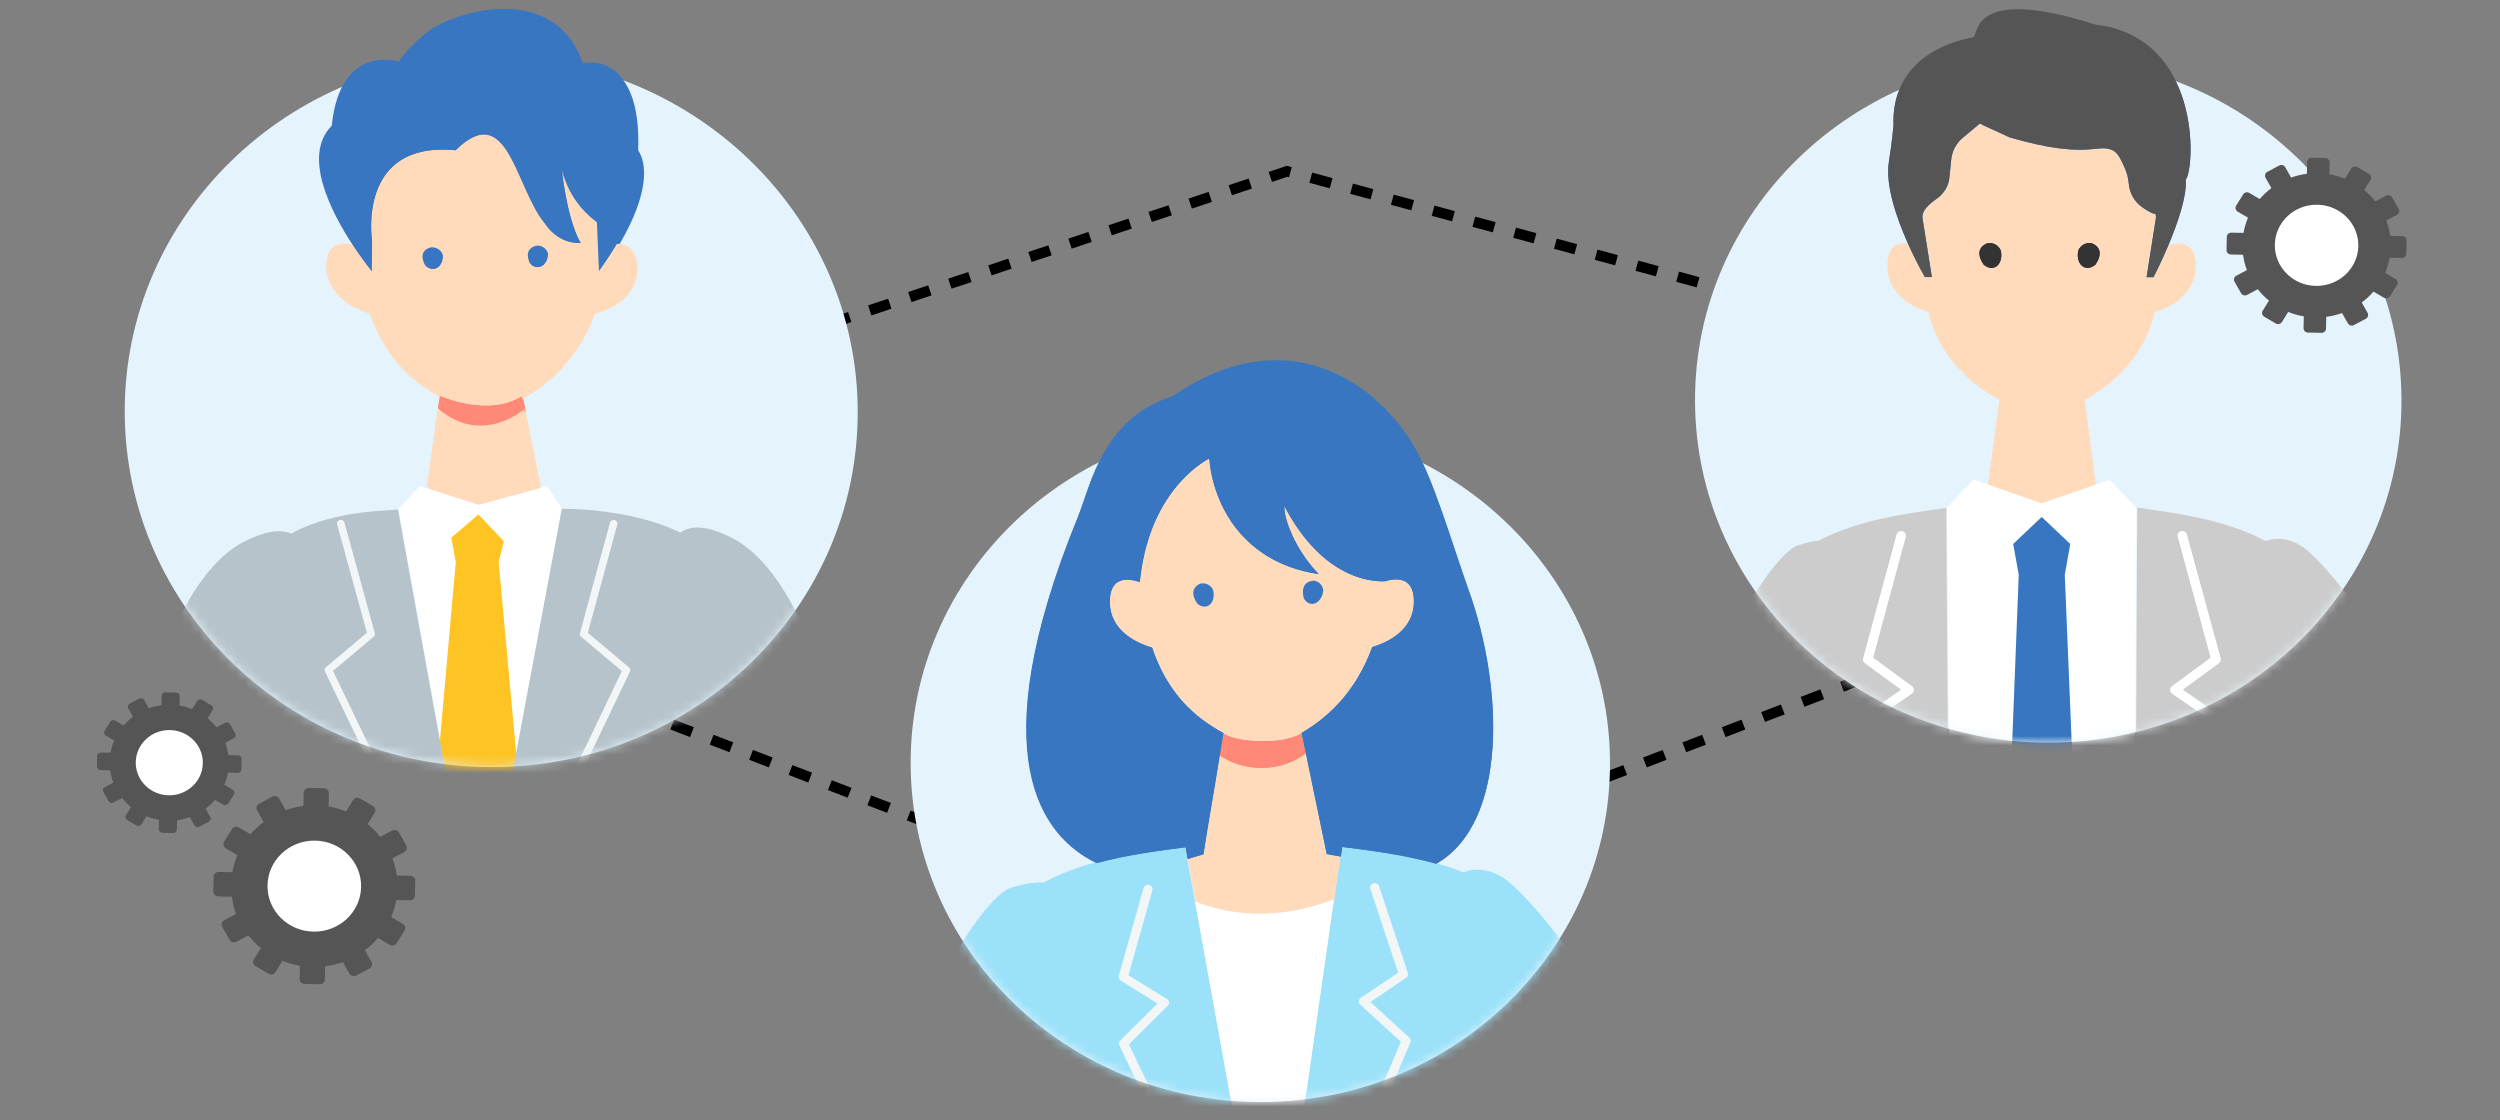 <svg width="270" height="121" viewBox="0 0 270 121" fill="none" xmlns="http://www.w3.org/2000/svg">
<rect x="0" y="0" width="270" height="121" fill="#808080" stroke="none"/>
<path d="M59.832 73.344L103.239 90.034" stroke="black" stroke-width="1.14" stroke-dasharray="2.28 2.28"/>
<path d="M201.058 73.344L157.651 90.034" stroke="black" stroke-width="1.14" stroke-dasharray="2.28 2.28"/>
<path d="M55 46.5L139 18.5L220.5 40.5" stroke="black" stroke-width="1.14" stroke-dasharray="2.28 2.28"/>
<path d="M221.341 80.21C242.41 80.159 259.431 63.564 259.36 43.146C259.288 22.727 242.151 6.217 221.082 6.268C200.013 6.32 182.992 22.914 183.063 43.332C183.135 63.751 200.273 80.262 221.341 80.21Z" fill="#E5F4FC"/>
<mask id="mask0_7654_3584" style="mask-type:luminance" maskUnits="userSpaceOnUse" x="183" y="6" width="77" height="75">
<path d="M221.36 80.223C242.417 80.179 259.421 63.584 259.338 43.158C259.255 22.732 242.117 6.209 221.06 6.253C200.002 6.296 182.999 22.891 183.081 43.317C183.164 63.743 200.302 80.266 221.36 80.223Z" fill="white"/>
</mask>
<g mask="url(#mask0_7654_3584)">
<path d="M234.205 26.445C233.374 28.431 232.576 29.963 232.576 29.963L231.826 29.963L232.819 23.631C232.852 23.453 232.827 23.274 232.777 23.104C232.518 23.16 231.935 22.811 231.351 22.405C230.492 21.805 229.983 20.864 229.898 19.842C229.856 19.315 229.714 18.674 229.38 17.969C228.829 16.809 228.544 15.836 226.537 16.078C223.862 16.4 221.279 16.074 217.02 14.855C215.52 14.124 214.653 13.799 213.836 13.361L211.997 14.892C211.281 15.491 210.832 16.334 210.741 17.242L210.543 19.212C210.453 20.129 209.946 20.947 209.18 21.482C208.322 22.081 207.507 22.81 207.649 23.613L208.656 29.947L207.906 29.946C207.906 29.946 207.005 28.405 206.061 26.288C205.044 26.166 203.837 26.489 203.839 28.711C203.843 31.978 206.86 33.27 208.277 33.7C209.542 39.272 214.099 42.259 215.924 43.152L213.971 57.932L220.519 57.953L227.068 57.941L225.154 43.158C226.978 42.268 231.454 39.287 232.705 33.718C234.121 33.289 237.136 32.002 237.132 28.734C237.129 25.985 235.271 26.146 234.238 26.445L234.205 26.445Z" fill="#FFDABB"/>
<path d="M224.45 27.073C224.515 26.883 224.882 26.206 225.77 26.249C225.922 26.249 227.546 26.779 226.292 28.596C225.168 29.505 224.149 28.468 224.45 27.073Z" fill="#333333"/>
<path d="M216.086 27.076C216.02 26.886 215.652 26.209 214.764 26.251C214.612 26.25 212.989 26.778 214.247 28.597C215.374 29.507 216.39 28.471 216.086 27.076Z" fill="#333333"/>
<path d="M226.29 2.668C212.505 -1.727 213.712 3.996 213.112 3.996L213.154 3.996C213.154 3.996 213.079 4.036 213.037 4.053C210.045 4.569 204.246 6.73 204.504 13.547C204.504 13.62 204.289 15.703 204.008 17.446C203.594 19.999 204.857 23.591 206.052 26.267C206.996 28.383 207.899 29.924 207.899 29.924L208.649 29.924L207.641 23.593C207.507 22.79 208.315 22.061 209.173 21.462C209.939 20.927 210.446 20.109 210.537 19.193L210.735 17.224C210.825 16.308 211.283 15.465 211.991 14.874L213.831 13.343C214.649 13.781 215.508 14.106 217.017 14.837C221.278 16.055 223.863 16.381 226.538 16.059C228.539 15.817 228.823 16.79 229.383 17.95C229.717 18.655 229.86 19.296 229.902 19.823C229.987 20.844 230.504 21.793 231.355 22.385C231.939 22.799 232.532 23.14 232.782 23.084C232.84 23.254 232.857 23.432 232.824 23.61L231.831 29.941L232.581 29.941C232.581 29.941 233.38 28.401 234.211 26.424C235.175 24.123 236.189 21.213 236.053 19.414C237.069 18.134 237.778 4.005 226.265 2.66L226.29 2.668Z" fill="#3876C1"/>
<path d="M230.739 54.848L227.853 51.812L227.088 52.079L220.502 54.353L213.919 52.069L213.146 51.801L210.266 54.832L210.712 114.011L215.907 115.945L218.018 62.081L217.416 58.747L220.503 55.838L223.598 58.752L223.003 62.085L225.742 128.24L230.353 128.244L230.739 54.848Z" fill="white"/>
<path d="M223.585 58.75L220.503 55.836L217.427 58.746L218.026 62.08L215.444 128.237L225.726 128.245L222.993 62.083L223.585 58.75Z" fill="#3876C1"/>
<path d="M210.644 114.016L210.611 114.016L210.196 54.857C206.031 55.422 200.667 56.139 196.445 58.382C195.729 58.455 194.921 58.641 194.013 58.956C188.492 61.676 175.785 91.076 169.021 107.539C166.703 113.189 170.35 119.483 176.525 120.485L189.974 122.66C189.893 124.379 189.795 126.236 189.681 128.214L210.709 128.23L210.69 126.008L210.724 126.008L215.415 126.774L221.031 127.678L221.438 125.797L222.665 120.114L222.988 118.598L215.837 115.95L210.627 114.016L210.644 114.016ZM206.727 112.562L200.923 77.854C200.89 77.667 200.973 77.489 201.131 77.375L205.336 74.492L201.392 71.619C201.225 71.497 201.158 71.294 201.208 71.108L204.842 57.732C204.917 57.472 205.184 57.319 205.45 57.383C205.717 57.457 205.876 57.716 205.809 57.984L202.266 71.036L206.485 74.12C206.61 74.217 206.685 74.363 206.685 74.517C206.685 74.671 206.602 74.817 206.477 74.906L201.965 78L207.81 112.96L206.727 112.562Z" fill="#CCCCCC"/>
<path d="M249.146 59.405C247.646 58.204 246.089 57.935 244.682 58.429C240.449 56.139 235.028 55.405 230.822 54.827L230.473 128.2L251.482 128.215C251.151 122.506 250.92 117.697 250.909 114.899C250.888 111.436 250.98 104.324 251.096 96.718C253.758 101.804 256.654 107.337 258.974 111.474C260.926 114.954 264.169 117.536 267.984 118.722L270.961 93.812C264.977 82.09 255.673 65.159 249.146 59.397L249.146 59.405ZM240.141 77.847L232.624 123.433C232.583 123.677 232.375 123.847 232.133 123.847C232.108 123.847 232.083 123.847 232.05 123.847C231.775 123.806 231.592 123.554 231.633 123.287L239.1 78.001L234.584 74.9C234.45 74.811 234.375 74.665 234.375 74.51C234.375 74.356 234.45 74.21 234.574 74.113L238.784 71.035L235.214 57.976C235.147 57.717 235.305 57.449 235.571 57.376C235.837 57.312 236.112 57.466 236.179 57.725L239.842 71.108C239.892 71.303 239.826 71.506 239.659 71.619L235.724 74.487L239.932 77.377C240.091 77.483 240.166 77.669 240.141 77.856L240.141 77.847Z" fill="#CCCCCC"/>
<path d="M239.893 77.381L235.714 74.49L239.622 71.621C239.787 71.5 239.853 71.297 239.803 71.111L236.166 57.723C236.1 57.464 235.827 57.309 235.562 57.374C235.298 57.447 235.141 57.706 235.208 57.974L238.753 71.037L234.573 74.116C234.449 74.213 234.375 74.359 234.375 74.514C234.375 74.668 234.458 74.814 234.582 74.903L239.067 78.005L232.925 115.542C233.297 115.502 233.644 115.51 233.925 115.575L240.1 77.868C240.133 77.681 240.05 77.503 239.893 77.389L239.893 77.381Z" fill="white"/>
<path d="M201.997 78.001L206.475 74.906C206.607 74.817 206.681 74.671 206.681 74.517C206.681 74.362 206.606 74.216 206.482 74.119L202.295 71.034L205.81 57.976C205.885 57.716 205.719 57.449 205.454 57.375C205.19 57.31 204.917 57.464 204.851 57.724L201.245 71.106C201.196 71.3 201.262 71.503 201.428 71.617L205.341 74.491L201.17 77.376C201.013 77.481 200.939 77.668 200.964 77.855L206.724 112.577L207.799 112.976L201.997 78.001Z" fill="white"/>
<path d="M325.723 79.529L276.596 79.492C274.387 79.491 272.529 81.094 272.273 83.232L271 93.812L268.016 118.7L267.405 123.763L249.442 123.75C246.924 123.748 244.883 125.731 244.885 128.178L324.775 128.237L330.056 84.263C330.362 81.744 328.333 79.531 325.723 79.529Z" fill="#3876C1"/>
</g>
<path d="M224.455 27.066C224.519 26.876 224.887 26.199 225.776 26.242C225.928 26.242 227.553 26.771 226.297 28.589C225.171 29.498 224.152 28.461 224.455 27.066Z" fill="#333333"/>
<path d="M216.091 27.068C216.026 26.877 215.657 26.201 214.769 26.242C214.617 26.242 212.992 26.77 214.25 28.59C215.377 29.499 216.395 28.463 216.091 27.068Z" fill="#333333"/>
<path d="M226.304 2.654C212.515 -1.739 213.719 3.987 213.118 3.986L213.16 3.987C213.16 3.987 213.085 4.027 213.043 4.043C210.049 4.561 204.245 6.724 204.498 13.543C204.499 13.616 204.283 15.7 204 17.443C203.584 19.997 204.845 23.59 206.039 26.266C206.983 28.383 207.884 29.924 207.884 29.924L208.635 29.924L207.631 23.591C207.497 22.788 208.306 22.059 209.165 21.459C209.932 20.924 210.44 20.105 210.532 19.189L210.731 17.219C210.822 16.303 211.28 15.46 211.989 14.868L213.832 13.336C214.649 13.774 215.509 14.099 217.019 14.829C221.281 16.048 223.867 16.373 226.544 16.05C228.546 15.807 228.83 16.78 229.389 17.94C229.723 18.646 229.866 19.287 229.907 19.814C229.991 20.835 230.509 21.784 231.36 22.377C231.944 22.79 232.536 23.131 232.787 23.075C232.845 23.245 232.862 23.423 232.829 23.602L231.831 29.934L232.581 29.934C232.581 29.934 233.381 28.394 234.215 26.416C235.181 24.113 236.197 21.203 236.063 19.403C237.08 18.122 237.799 3.989 226.279 2.646L226.304 2.654Z" fill="#555555"/>
<path d="M53.197 82.843C75.057 82.794 92.713 65.572 92.633 44.377C92.554 23.182 74.768 6.04 52.908 6.089C31.048 6.138 13.392 23.36 13.471 44.555C13.551 65.75 31.337 82.892 53.197 82.843Z" fill="#E5F4FC"/>
<mask id="mask1_7654_3584" style="mask-type:luminance" maskUnits="userSpaceOnUse" x="13" y="6" width="80" height="77">
<path d="M53.223 82.858C75.071 82.816 92.708 65.594 92.616 44.391C92.524 23.189 74.738 6.035 52.89 6.077C31.042 6.118 13.405 23.34 13.497 44.543C13.589 65.746 31.375 82.9 53.223 82.858Z" fill="white"/>
</mask>
<g mask="url(#mask1_7654_3584)">
<path d="M59.072 52.496L58.365 52.689L51.662 54.518L46.238 52.774L45.337 52.484L43.034 54.968L48.232 83.702L51.733 102.982L51.733 102.982L60.688 54.92L59.072 52.496Z" fill="white"/>
<path d="M53.854 60.703L54.417 58.459L51.668 55.56L48.741 58.071L49.223 60.696L47.497 80.145L48.141 83.72L51.708 103.445L51.836 103.015L51.836 103.014L51.837 103.009L55.783 81.723L53.854 60.703Z" fill="#FEC424"/>
<path d="M95.155 105.805C95.155 105.805 92.079 64.865 79.093 58.111C76.407 56.747 74.617 56.682 73.485 57.523C68.004 54.824 60.675 54.95 60.675 54.95L55.669 81.735L51.696 102.989L48.185 83.719L47.538 80.158L42.973 54.998C42.572 55.205 36.232 54.956 31.452 57.628C30.304 57.122 28.649 57.33 26.336 58.502C13.37 65.234 10.558 106.169 10.558 106.169L8.545 147.826L9.753 147.875L15.669 148.116L16.343 148.143L22.992 107.803C22.992 107.803 23.649 105.543 24.583 102.293C23.545 126.184 22.346 153.096 22.346 153.096C22.346 153.096 22.905 153.189 23.936 153.339C30.85 154.345 59.029 157.932 82.86 153.472C83.412 153.368 83.962 153.261 84.509 153.149C84.509 153.149 83.022 127.385 81.691 103.873C82.32 106.033 82.726 107.417 82.726 107.417L89.493 147.77L90.167 147.743L96.083 147.513L97.291 147.465L95.155 105.805Z" fill="#B7C3CA"/>
<path d="M35.964 72.461L40.357 68.764C40.472 68.667 40.52 68.516 40.481 68.374L37.199 56.435C37.141 56.227 36.918 56.103 36.7 56.157C36.482 56.211 36.352 56.423 36.409 56.631L39.628 68.338L35.196 72.068C35.061 72.181 35.02 72.365 35.095 72.522L49.834 103.151C49.928 103.347 50.17 103.433 50.375 103.344C50.58 103.255 50.67 103.024 50.576 102.828L35.964 72.461Z" fill="#F2F6F6"/>
<path d="M67.93 72.08L63.486 68.343L66.671 56.641C66.727 56.434 66.596 56.221 66.378 56.166C66.16 56.112 65.937 56.236 65.88 56.444L62.633 68.377C62.595 68.519 62.644 68.671 62.759 68.767L67.163 72.472L52.642 102.815C52.549 103.011 52.639 103.241 52.844 103.331C53.05 103.421 53.292 103.335 53.385 103.14L68.032 72.534C68.106 72.378 68.065 72.194 67.93 72.08Z" fill="#F2F6F6"/>
<path d="M47.676 42.992C47.602 43.415 47.528 43.878 47.455 44.356C51.434 47.76 55.226 45.69 56.796 44.459L56.511 43.043C52.832 45.341 47.676 42.992 47.676 42.992Z" fill="#FF8876"/>
<path d="M47.448 44.358C47.055 46.929 46.672 50.172 46.266 52.769L51.707 54.512L58.431 52.684L56.782 44.461C55.213 45.694 51.424 47.767 47.448 44.358Z" fill="#FFDABB"/>
<path d="M58.418 23.624C58.272 23.393 58.129 23.157 57.992 22.912C57.76 22.496 57.54 22.063 57.328 21.622C57.011 20.96 56.712 20.28 56.418 19.619C56.277 19.302 56.137 18.992 55.996 18.687C55.746 18.144 55.494 17.623 55.232 17.153C55.13 16.969 55.027 16.792 54.921 16.624C54.462 15.895 53.963 15.335 53.386 15.032C53.192 14.93 52.99 14.856 52.777 14.818C52.744 14.812 52.714 14.8 52.681 14.796C52.237 14.74 51.749 14.828 51.202 15.097C50.651 15.367 50.041 15.818 49.358 16.487C38.621 15.458 40.355 26.267 40.355 26.267L40.315 29.58L40.231 29.427C40.042 29.192 39.543 28.559 38.916 27.665C38.707 27.367 38.484 27.04 38.253 26.689C37.146 26.425 35.416 26.422 35.419 28.986C35.424 32.21 38.575 33.487 40.053 33.909C41.757 38.928 44.624 41.339 47.699 42.975C47.699 42.975 52.85 45.328 56.526 43.026C59.563 41.315 62.487 38.625 64.253 33.922C65.74 33.495 68.85 32.219 68.845 29.015C68.842 26.984 67.756 26.562 66.754 26.605C66.231 27.485 65.617 28.431 64.896 29.449L64.836 29.601L64.7 26.331L64.612 24.248C64.222 23.957 63.871 23.656 63.556 23.351C62.925 22.741 62.435 22.113 62.054 21.511C61.102 20.004 60.835 18.656 60.764 18.144C60.929 19.632 61.133 20.889 61.349 21.939C61.564 22.99 61.792 23.834 62.006 24.497C62.432 25.822 62.801 26.421 62.899 26.49C62.442 26.516 62.019 26.471 61.624 26.366C61.229 26.261 60.862 26.097 60.52 25.884C60.178 25.67 59.86 25.407 59.563 25.105C59.471 25.012 59.385 24.909 59.297 24.808M46.081 28.896C45.175 27.194 46.756 26.924 46.888 26.954C47.697 27.017 47.952 27.631 47.977 27.809C48.066 29.046 46.984 29.803 46.081 28.896ZM57.362 28.66C56.609 26.919 58.194 26.75 58.322 26.788C59.116 26.9 59.317 27.523 59.327 27.701C59.311 28.93 58.179 29.613 57.362 28.66Z" fill="#FFDABB"/>
<path d="M59.319 24.796C59.407 24.896 59.494 24.999 59.586 25.093C59.883 25.394 60.201 25.657 60.543 25.871C60.885 26.084 61.251 26.249 61.646 26.353C62.042 26.458 62.465 26.503 62.922 26.478C62.824 26.408 62.455 25.809 62.029 24.484C61.815 23.822 61.587 22.978 61.372 21.927C61.156 20.877 60.952 19.62 60.787 18.133C60.858 18.644 61.125 19.992 62.077 21.498C62.458 22.101 62.948 22.729 63.579 23.339C63.895 23.644 64.245 23.945 64.635 24.235L64.723 26.319L64.859 29.588L64.918 29.436C65.64 28.419 66.254 27.473 66.778 26.592C71.341 18.917 68.92 16.288 68.92 16.288C69.334 5.482 63.109 7.108 63.109 7.108C60.307 -0.846 51.505 0.777 46.999 3.22C44.21 5.256 43.242 6.907 43.242 6.907C43.242 6.907 36.908 4.842 36.011 13.828C32.799 17.043 35.923 23.102 38.272 26.675C38.503 27.026 38.726 27.353 38.935 27.651C39.562 28.545 40.061 29.177 40.25 29.413L40.334 29.566L40.374 26.254C40.374 26.254 38.641 15.446 49.379 16.475C50.063 15.806 50.673 15.355 51.224 15.085C51.771 14.816 52.26 14.728 52.703 14.785C52.736 14.789 52.767 14.801 52.799 14.806C53.012 14.845 53.215 14.918 53.408 15.02C53.985 15.324 54.485 15.883 54.943 16.613C55.049 16.78 55.153 16.957 55.255 17.141C55.517 17.611 55.768 18.132 56.019 18.675C56.159 18.98 56.299 19.29 56.44 19.607C56.735 20.268 57.033 20.947 57.351 21.609C57.562 22.05 57.782 22.484 58.014 22.9C58.151 23.145 58.294 23.381 58.44 23.611" fill="#3876C1"/>
<path d="M46.885 26.956C46.753 26.926 45.172 27.196 46.079 28.898C46.982 29.806 48.063 29.048 47.974 27.811C47.949 27.633 47.694 27.019 46.885 26.956Z" fill="#3876C1"/>
<path d="M58.335 26.781C58.207 26.743 56.622 26.912 57.376 28.653C58.192 29.606 59.323 28.924 59.339 27.694C59.329 27.516 59.128 26.893 58.335 26.781Z" fill="#3876C1"/>
</g>
<path d="M47.506 42.736C47.431 43.16 47.357 43.623 47.283 44.102C51.26 47.509 55.055 45.434 56.627 44.201L56.344 42.783C52.661 45.086 47.506 42.736 47.506 42.736Z" fill="#FF8876"/>
<path d="M47.283 44.102C46.886 46.675 46.5 49.919 46.091 52.517L51.535 54.259L58.267 52.427L56.624 44.201C55.053 45.435 51.258 47.511 47.283 44.102Z" fill="#FFDABB"/>
<path d="M58.259 23.362C58.113 23.131 57.97 22.895 57.834 22.65C57.602 22.234 57.382 21.8 57.171 21.359C56.854 20.697 56.555 20.018 56.261 19.356C56.12 19.039 55.98 18.729 55.84 18.424C55.59 17.881 55.339 17.36 55.077 16.889C54.975 16.705 54.871 16.528 54.766 16.36C54.308 15.631 53.808 15.071 53.231 14.768C53.038 14.666 52.835 14.592 52.622 14.555C52.589 14.549 52.559 14.537 52.525 14.533C52.082 14.476 51.593 14.565 51.045 14.834C50.494 15.104 49.883 15.556 49.198 16.226C38.453 15.201 40.178 26.015 40.178 26.015L40.135 29.329L40.051 29.176C39.862 28.941 39.363 28.308 38.736 27.414C38.527 27.116 38.304 26.789 38.074 26.438C36.967 26.174 35.234 26.171 35.236 28.737C35.237 31.963 38.389 33.239 39.868 33.661C41.569 38.681 44.437 41.092 47.512 42.727C47.512 42.727 52.666 45.079 56.347 42.774C59.388 41.061 62.318 38.368 64.09 33.663C65.579 33.234 68.692 31.956 68.69 28.75C68.689 26.718 67.603 26.297 66.6 26.34C66.076 27.222 65.46 28.169 64.737 29.187L64.678 29.339L64.544 26.068L64.458 23.983C64.068 23.692 63.717 23.392 63.402 23.087C62.771 22.477 62.281 21.849 61.901 21.246C60.95 19.739 60.683 18.391 60.612 17.879C60.776 19.367 60.979 20.624 61.194 21.675C61.409 22.726 61.637 23.57 61.849 24.233C62.275 25.559 62.644 26.158 62.741 26.228C62.285 26.253 61.861 26.209 61.465 26.104C61.07 25.999 60.703 25.835 60.361 25.622C60.019 25.408 59.701 25.145 59.404 24.843C59.312 24.75 59.226 24.647 59.138 24.546M45.907 28.642C45.001 26.94 46.584 26.669 46.716 26.699C47.525 26.762 47.781 27.375 47.806 27.554C47.893 28.791 46.81 29.549 45.907 28.642ZM57.198 28.401C56.445 26.66 58.032 26.49 58.16 26.528C58.955 26.64 59.155 27.263 59.165 27.441C59.148 28.671 58.014 29.354 57.198 28.401Z" fill="#FFDABB"/>
<path d="M59.146 24.541C59.234 24.641 59.321 24.745 59.413 24.838C59.71 25.14 60.028 25.403 60.37 25.616C60.712 25.83 61.079 25.994 61.474 26.098C61.87 26.203 62.294 26.248 62.75 26.222C62.653 26.152 62.284 25.554 61.858 24.228C61.646 23.565 61.418 22.721 61.203 21.67C60.988 20.619 60.785 19.362 60.621 17.874C60.692 18.386 60.959 19.734 61.91 21.241C62.29 21.843 62.78 22.471 63.411 23.082C63.727 23.387 64.077 23.687 64.467 23.978L64.553 26.063L64.687 29.333L64.746 29.181C65.469 28.163 66.085 27.216 66.61 26.335C71.183 18.653 68.763 16.024 68.763 16.024C69.187 5.212 62.956 6.842 62.956 6.842C60.158 -1.116 51.348 0.513 46.836 2.959C44.043 4.998 43.073 6.65 43.073 6.65C43.073 6.65 36.736 4.587 35.83 13.578C32.612 16.797 35.734 22.858 38.081 26.432C38.312 26.783 38.535 27.11 38.744 27.408C39.37 28.302 39.87 28.934 40.059 29.17L40.142 29.323L40.185 26.009C40.185 26.009 38.461 15.196 49.206 16.22C49.891 15.551 50.502 15.099 51.054 14.829C51.602 14.56 52.091 14.472 52.534 14.528C52.567 14.532 52.598 14.544 52.631 14.55C52.844 14.587 53.046 14.661 53.24 14.763C53.817 15.066 54.316 15.626 54.775 16.355C54.88 16.523 54.984 16.7 55.086 16.884C55.348 17.355 55.599 17.875 55.849 18.419C55.989 18.724 56.129 19.034 56.27 19.351C56.564 20.012 56.863 20.692 57.18 21.354C57.391 21.795 57.611 22.229 57.842 22.645C57.979 22.89 58.122 23.126 58.268 23.356" fill="#3876C1"/>
<path d="M46.717 26.702C46.585 26.672 45.002 26.943 45.908 28.645C46.811 29.552 47.894 28.794 47.806 27.557C47.781 27.379 47.526 26.765 46.717 26.702Z" fill="#3876C1"/>
<path d="M58.168 26.524C58.04 26.487 56.453 26.657 57.206 28.397C58.022 29.351 59.155 28.668 59.172 27.438C59.162 27.26 58.962 26.636 58.168 26.524Z" fill="#3876C1"/>
<path d="M136.244 119.02C157.101 118.969 173.952 102.541 173.881 82.328C173.81 62.114 156.845 45.769 135.987 45.82C115.13 45.871 98.279 62.298 98.35 82.512C98.421 102.726 115.387 119.071 136.244 119.02Z" fill="#E5F4FC"/>
<mask id="mask2_7654_3584" style="mask-type:luminance" maskUnits="userSpaceOnUse" x="98" y="45" width="76" height="75">
<path d="M136.266 119.034C157.112 118.99 173.945 102.562 173.863 82.341C173.781 62.12 156.815 45.763 135.969 45.806C115.122 45.849 98.29 62.277 98.372 82.499C98.454 102.72 115.42 119.077 136.266 119.034Z" fill="white"/>
</mask>
<g mask="url(#mask2_7654_3584)">
<path d="M164.706 156.721C163.422 150.87 162.411 146.396 162.411 146.396C162.786 144.154 163.488 137.837 164.202 130.774C165.147 132.493 167.089 134.07 168.077 135.855L182.433 149.32L189.576 147.764C189.825 145.635 196.078 141.584 198.287 141.58L177.484 115.01C172.493 106.691 167.063 98.703 162.793 95.115C161.187 93.893 159.521 93.653 158.031 94.206C157.073 93.82 156.074 93.493 155.06 93.208C151.529 92.215 147.805 91.766 144.897 91.391L144.747 92.434L144.088 97.028L143.78 99.173L137.412 143.584L129.283 98.64L129.042 97.307L128.207 92.692L127.978 91.422C125.219 91.79 121.726 92.225 118.365 93.129C116.382 93.663 114.444 94.359 112.731 95.303C111.655 95.267 110.417 95.465 109.001 95.94C103.299 98.648 90.247 127.811 83.299 144.143C80.915 149.747 84.714 155.977 91.104 156.948L108.158 159.541C107.855 160.911 107.544 162.329 107.233 163.758L137.235 163.7L137.593 162.088L137.91 160.66L138.845 156.456L139.691 156.667C139.691 156.667 145.477 153.37 147.092 152.574C149.057 151.605 152.057 151.406 150.894 153.576C152.044 153.739 155.116 154.846 155.116 154.846C155.116 154.846 156.264 155.102 156.072 156.33C155.834 157.853 154.22 157.626 154.22 157.626C154.22 157.626 155.204 157.855 154.79 159.262C154.439 160.458 152.938 160.558 152.008 162.295C151.649 162.964 151.279 163.289 150.987 163.674L163.896 163.649L164.413 159.229L164.706 156.721ZM103.814 142.507C106.363 138.715 108.026 136.074 109.277 133.856C109.775 138.421 110.241 142.432 110.574 144.886L103.814 142.507Z" fill="#9BE1F9"/>
<path d="M129.07 97.35L129.31 98.681L137.414 143.571L144.068 97.071C140.749 98.382 135.135 99.721 129.07 97.35Z" fill="white"/>
<path d="M121.923 112.791L126.135 108.609C126.234 108.51 126.282 108.375 126.265 108.239C126.248 108.103 126.168 107.981 126.046 107.906L121.873 105.319L124.462 96.145C124.532 95.898 124.374 95.644 124.109 95.578C123.845 95.513 123.574 95.659 123.504 95.907L120.824 105.402C120.77 105.594 120.853 105.797 121.03 105.907L125.01 108.373L120.975 112.38C120.838 112.516 120.803 112.715 120.884 112.886L135.387 143.186C135.47 143.359 135.652 143.461 135.842 143.461C135.909 143.461 135.977 143.448 136.042 143.421C136.292 143.317 136.403 143.043 136.292 142.809L121.923 112.791Z" fill="#F2F6F6"/>
<path d="M152.218 112.072L148.005 108.211L151.867 105.606C152.039 105.49 152.112 105.284 152.05 105.094L148.939 95.701C148.858 95.457 148.581 95.32 148.319 95.395C148.058 95.47 147.912 95.729 147.993 95.974L150.999 105.049L146.948 107.781C146.83 107.86 146.755 107.985 146.745 108.121C146.734 108.257 146.788 108.391 146.892 108.487L151.29 112.516L138.311 143.018C138.21 143.255 138.334 143.524 138.588 143.62C138.648 143.642 138.711 143.653 138.772 143.653C138.969 143.652 139.154 143.542 139.231 143.362L152.332 112.574C152.405 112.401 152.36 112.202 152.218 112.072Z" fill="#F2F6F6"/>
<path d="M132.104 79.15C131.979 79.894 131.844 80.727 131.704 81.606C132.795 82.374 134.349 82.969 136.255 82.986C138.306 82.962 139.942 82.269 141.031 81.414L140.557 79.136C140.557 79.136 139.416 80 136.52 80.005C133.067 80.01 132.104 79.15 132.104 79.15Z" fill="#FF8876"/>
<path d="M140.584 79.161C140.77 79.053 140.956 78.941 141.141 78.824C141.327 78.708 141.512 78.587 141.696 78.461C141.88 78.335 142.063 78.205 142.245 78.069C142.427 77.934 142.609 77.794 142.788 77.649C142.97 77.502 143.15 77.349 143.328 77.192C143.381 77.145 143.434 77.097 143.487 77.049C143.618 76.931 143.748 76.809 143.877 76.684C143.93 76.634 143.983 76.583 144.035 76.532C144.209 76.36 144.382 76.184 144.551 76L144.553 75.999C144.741 75.794 144.927 75.583 145.109 75.363C145.109 75.363 145.11 75.363 145.11 75.362C145.272 75.167 145.431 74.964 145.588 74.757C145.621 74.713 145.655 74.669 145.688 74.624C145.841 74.418 145.99 74.207 146.137 73.99C146.161 73.953 146.185 73.915 146.21 73.878C146.331 73.695 146.45 73.506 146.567 73.314C146.61 73.242 146.654 73.171 146.697 73.098C146.839 72.856 146.98 72.61 147.114 72.354C147.247 72.101 147.376 71.842 147.501 71.576C147.626 71.309 147.747 71.036 147.864 70.755C147.98 70.474 148.092 70.186 148.2 69.891C148.473 69.81 148.803 69.698 149.157 69.55C149.335 69.476 149.518 69.392 149.705 69.299C149.811 69.245 149.918 69.188 150.025 69.127C150.056 69.109 150.088 69.09 150.119 69.072C150.196 69.027 150.273 68.981 150.349 68.933C150.386 68.91 150.422 68.886 150.457 68.862C150.533 68.813 150.608 68.76 150.683 68.707C150.715 68.684 150.747 68.661 150.778 68.637C150.883 68.559 150.986 68.478 151.086 68.391C151.174 68.317 151.259 68.238 151.342 68.157C151.398 68.103 151.449 68.043 151.502 67.986C151.555 67.928 151.611 67.874 151.662 67.814C151.738 67.724 151.808 67.627 151.878 67.531C151.995 67.369 152.105 67.201 152.201 67.02C152.431 66.585 152.594 66.091 152.659 65.532C152.681 65.346 152.692 65.152 152.691 64.951C152.691 64.861 152.688 64.775 152.683 64.692C152.682 64.664 152.679 64.638 152.677 64.61C152.673 64.556 152.669 64.502 152.664 64.451C152.66 64.42 152.656 64.391 152.652 64.362C152.646 64.316 152.64 64.271 152.633 64.228C152.627 64.198 152.621 64.169 152.615 64.14C152.607 64.1 152.599 64.06 152.591 64.022C152.584 63.993 152.576 63.966 152.568 63.938C152.559 63.903 152.549 63.867 152.538 63.833C152.53 63.806 152.521 63.781 152.512 63.755C152.5 63.723 152.489 63.691 152.476 63.66C152.467 63.635 152.456 63.611 152.446 63.588C152.433 63.559 152.42 63.53 152.406 63.503C152.394 63.48 152.383 63.458 152.371 63.436C152.356 63.41 152.342 63.385 152.327 63.36C152.314 63.34 152.301 63.319 152.288 63.3C152.272 63.276 152.256 63.254 152.239 63.231C152.226 63.213 152.212 63.195 152.198 63.178C152.18 63.157 152.163 63.136 152.145 63.116C152.13 63.1 152.116 63.084 152.101 63.069C152.082 63.05 152.063 63.032 152.043 63.014C152.028 63 152.013 62.986 151.997 62.973C151.977 62.956 151.956 62.94 151.936 62.925C151.92 62.913 151.904 62.9 151.888 62.889C151.867 62.874 151.845 62.861 151.822 62.847C151.806 62.837 151.79 62.826 151.774 62.817C151.75 62.803 151.726 62.791 151.701 62.779C151.686 62.771 151.671 62.763 151.656 62.756C151.628 62.742 151.598 62.731 151.569 62.719C151.558 62.715 151.546 62.709 151.534 62.705C151.492 62.689 151.45 62.676 151.408 62.663C151.309 62.635 151.208 62.616 151.106 62.602C151.097 62.601 151.088 62.6 151.079 62.599C150.978 62.587 150.876 62.581 150.773 62.581L150.772 62.581C150.643 62.581 150.516 62.59 150.391 62.605C150.39 62.605 150.388 62.605 150.387 62.605C150.321 62.613 150.256 62.623 150.192 62.634C150.182 62.635 150.172 62.637 150.163 62.639C150.102 62.65 150.042 62.661 149.983 62.674C149.972 62.677 149.96 62.68 149.948 62.682C149.891 62.695 149.835 62.709 149.781 62.723C149.771 62.725 149.762 62.728 149.752 62.731C149.696 62.746 149.642 62.761 149.591 62.776C149.441 62.784 149.238 62.788 148.993 62.777C148.977 62.777 148.962 62.776 148.946 62.775C148.84 62.77 148.725 62.762 148.604 62.75C148.581 62.748 148.558 62.746 148.535 62.743C148.411 62.73 148.28 62.714 148.142 62.693C148.121 62.69 148.1 62.686 148.079 62.683C147.931 62.659 147.777 62.632 147.615 62.596C147.566 62.586 147.516 62.575 147.466 62.563C147.45 62.559 147.432 62.554 147.416 62.55C147.278 62.517 147.138 62.481 146.992 62.438C146.991 62.438 146.99 62.438 146.989 62.438C146.879 62.405 146.768 62.371 146.654 62.333C146.597 62.314 146.54 62.295 146.482 62.274C146.455 62.264 146.426 62.252 146.398 62.242C146.34 62.221 146.281 62.199 146.223 62.177C146.192 62.165 146.161 62.154 146.13 62.142C146.1 62.13 146.069 62.116 146.039 62.104C145.98 62.08 145.922 62.056 145.863 62.03C145.8 62.003 145.737 61.975 145.673 61.946C145.614 61.919 145.553 61.891 145.493 61.862C145.46 61.846 145.427 61.833 145.394 61.816C145.373 61.806 145.352 61.793 145.331 61.783C145.163 61.699 144.993 61.611 144.82 61.513C144.82 61.513 144.819 61.512 144.819 61.512C144.818 61.511 144.817 61.511 144.815 61.51C144.669 61.427 144.521 61.337 144.371 61.243C144.323 61.213 144.275 61.181 144.227 61.149C144.121 61.08 144.015 61.009 143.908 60.934C143.88 60.915 143.852 60.898 143.825 60.879C143.78 60.847 143.735 60.813 143.69 60.78C143.654 60.754 143.618 60.728 143.582 60.701C143.459 60.609 143.336 60.514 143.212 60.415C143.144 60.36 143.075 60.303 143.006 60.245C142.961 60.208 142.916 60.167 142.871 60.128C142.834 60.096 142.796 60.064 142.759 60.031C142.635 59.921 142.511 59.809 142.386 59.691C142.107 59.426 141.826 59.138 141.545 58.825C141.416 58.682 141.287 58.532 141.158 58.378C141.116 58.328 141.074 58.275 141.032 58.223C140.943 58.114 140.855 58.005 140.766 57.891C140.716 57.827 140.667 57.76 140.617 57.695C140.536 57.588 140.455 57.479 140.374 57.367C140.323 57.295 140.271 57.222 140.219 57.148C140.14 57.036 140.062 56.922 139.983 56.805C139.932 56.728 139.88 56.651 139.829 56.572C139.75 56.45 139.67 56.325 139.591 56.198C139.542 56.12 139.494 56.042 139.445 55.962C139.359 55.82 139.274 55.674 139.189 55.527C139.148 55.456 139.107 55.388 139.067 55.316C138.942 55.093 138.817 54.866 138.694 54.631C138.672 55.331 138.947 56.452 139.518 57.721C139.54 57.769 139.559 57.816 139.581 57.865C139.582 57.866 139.582 57.867 139.582 57.868C139.651 58.016 139.726 58.167 139.803 58.319C139.825 58.363 139.849 58.407 139.872 58.452C139.931 58.567 139.993 58.683 140.058 58.799C140.083 58.844 140.108 58.89 140.134 58.935C140.223 59.093 140.316 59.252 140.413 59.411C140.535 59.609 140.665 59.808 140.8 60.007C140.842 60.069 140.887 60.131 140.93 60.193C141.029 60.333 141.13 60.474 141.235 60.614C141.287 60.683 141.34 60.752 141.393 60.822C141.501 60.961 141.614 61.099 141.728 61.237C141.78 61.298 141.83 61.36 141.882 61.421C142.051 61.617 142.224 61.811 142.406 62.002C138.043 61.343 135.167 59.279 133.344 56.848C133.309 56.801 133.276 56.753 133.242 56.706C133.016 56.396 132.807 56.08 132.613 55.761C132.582 55.709 132.551 55.657 132.52 55.605C132.272 55.184 132.052 54.758 131.857 54.33C131.833 54.277 131.809 54.224 131.785 54.171C131.597 53.744 131.433 53.317 131.292 52.895C131.274 52.843 131.257 52.791 131.24 52.738C131.105 52.317 130.993 51.902 130.901 51.496C130.89 51.446 130.879 51.397 130.868 51.347C130.781 50.944 130.715 50.553 130.667 50.176C130.661 50.13 130.656 50.084 130.65 50.038C130.629 49.852 130.61 49.669 130.597 49.492C130.549 49.518 130.494 49.549 130.436 49.582C130.419 49.592 130.4 49.603 130.382 49.614C130.337 49.64 130.288 49.668 130.238 49.699C130.216 49.712 130.195 49.725 130.172 49.739C130.109 49.778 130.042 49.821 129.972 49.866C129.962 49.873 129.953 49.879 129.942 49.886C129.862 49.938 129.777 49.996 129.69 50.057C129.666 50.074 129.641 50.092 129.617 50.109C129.55 50.157 129.481 50.207 129.411 50.259C129.381 50.281 129.351 50.304 129.32 50.327C129.242 50.387 129.161 50.45 129.078 50.516C129.058 50.532 129.039 50.547 129.018 50.563C128.916 50.646 128.81 50.735 128.703 50.827C128.678 50.849 128.652 50.873 128.626 50.896C128.542 50.969 128.457 51.045 128.371 51.125C128.337 51.157 128.302 51.19 128.267 51.223C128.181 51.304 128.093 51.389 128.005 51.477C127.977 51.505 127.948 51.533 127.919 51.562C127.804 51.679 127.688 51.8 127.571 51.928C127.548 51.953 127.525 51.98 127.501 52.006C127.406 52.11 127.311 52.219 127.216 52.331C127.179 52.374 127.142 52.418 127.106 52.462C127.017 52.568 126.929 52.678 126.84 52.79C126.807 52.832 126.775 52.873 126.742 52.916C126.623 53.07 126.504 53.23 126.386 53.396C126.372 53.416 126.359 53.437 126.345 53.456C126.242 53.604 126.139 53.757 126.037 53.913C126.001 53.968 125.967 54.023 125.931 54.078C125.847 54.212 125.763 54.35 125.68 54.49C125.646 54.547 125.613 54.602 125.58 54.66C125.467 54.856 125.355 55.056 125.246 55.265C125.068 55.607 124.895 55.968 124.729 56.346C124.724 56.358 124.719 56.369 124.714 56.381C124.546 56.767 124.386 57.171 124.236 57.596C124.093 58.001 123.959 58.425 123.835 58.868C123.828 58.893 123.82 58.917 123.813 58.943C123.749 59.176 123.687 59.415 123.629 59.658C123.558 59.958 123.493 60.268 123.432 60.584C123.292 61.3 123.179 62.056 123.1 62.857C123.097 62.857 123.095 62.856 123.092 62.855C123.025 62.831 122.949 62.807 122.87 62.783C122.856 62.779 122.844 62.775 122.83 62.771C122.747 62.747 122.658 62.723 122.566 62.702C122.552 62.699 122.538 62.696 122.525 62.692C122.428 62.671 122.328 62.651 122.225 62.636C122.217 62.634 122.21 62.634 122.203 62.633C122.095 62.617 121.985 62.606 121.874 62.6C121.873 62.6 121.872 62.6 121.871 62.6C121.799 62.597 121.726 62.596 121.653 62.598C121.563 62.601 121.473 62.609 121.384 62.622C121.295 62.635 121.207 62.654 121.12 62.679C121.044 62.702 120.969 62.732 120.896 62.765C120.723 62.845 120.56 62.955 120.419 63.108C120.259 63.282 120.127 63.51 120.031 63.802C120.027 63.815 120.021 63.827 120.017 63.84C120.005 63.879 119.996 63.923 119.985 63.964C119.935 64.156 119.9 64.371 119.883 64.615C119.874 64.738 119.868 64.866 119.869 65.004C119.871 65.289 119.897 65.557 119.943 65.812C119.946 65.829 119.948 65.847 119.951 65.864C119.968 65.954 119.988 66.042 120.01 66.128C120.01 66.129 120.011 66.129 120.011 66.129C120.055 66.301 120.109 66.466 120.172 66.625C120.172 66.625 120.172 66.625 120.172 66.626C120.235 66.784 120.306 66.936 120.385 67.082C120.576 67.432 120.81 67.743 121.071 68.021C121.134 68.088 121.198 68.156 121.264 68.219C121.321 68.273 121.381 68.322 121.439 68.373C121.523 68.447 121.609 68.519 121.695 68.588C121.79 68.662 121.884 68.735 121.981 68.802C122.26 68.996 122.548 69.164 122.831 69.308C122.925 69.356 123.019 69.401 123.112 69.444C123.236 69.502 123.358 69.555 123.477 69.603C123.596 69.652 123.712 69.697 123.824 69.737C123.828 69.739 123.832 69.74 123.836 69.741C123.924 69.773 124.007 69.801 124.089 69.828C124.158 69.851 124.226 69.873 124.291 69.893C124.296 69.894 124.301 69.896 124.306 69.897C124.349 69.91 124.396 69.925 124.437 69.937C124.648 70.567 124.88 71.158 125.129 71.713C125.242 71.963 125.359 72.204 125.478 72.44C125.514 72.51 125.55 72.579 125.586 72.647C125.698 72.861 125.811 73.073 125.928 73.275C126.07 73.519 126.217 73.753 126.366 73.981C126.403 74.038 126.44 74.094 126.478 74.149C126.628 74.373 126.78 74.591 126.937 74.8C127.055 74.956 127.174 75.109 127.295 75.257C127.416 75.406 127.539 75.55 127.664 75.691C127.829 75.879 127.999 76.058 128.17 76.233C128.214 76.277 128.257 76.322 128.301 76.365C128.47 76.534 128.641 76.699 128.814 76.856C128.816 76.857 128.818 76.859 128.819 76.861C129.172 77.179 129.532 77.475 129.898 77.749C130.046 77.86 130.194 77.965 130.343 78.068C130.472 78.157 130.601 78.245 130.731 78.33C130.824 78.391 130.916 78.455 131.01 78.514C131.07 78.552 131.13 78.587 131.19 78.624C131.347 78.72 131.503 78.814 131.66 78.905C131.82 78.997 131.98 79.088 132.14 79.174C132.14 79.174 133.102 80.033 136.551 80.028C139.444 80.023 140.584 79.161 140.584 79.161Z" fill="#FFDABB"/>
<path d="M143.26 92.225L141.008 81.403C139.92 82.257 138.286 82.948 136.238 82.972C134.334 82.956 132.782 82.362 131.692 81.595C131.627 82.001 131.562 82.408 131.496 82.815C131.472 82.959 131.449 83.101 131.426 83.244C131.382 83.51 131.339 83.776 131.295 84.04C131.267 84.21 131.239 84.379 131.211 84.548C131.173 84.781 131.134 85.013 131.096 85.242C131.065 85.428 131.035 85.61 131.004 85.793C130.955 86.089 130.905 86.386 130.857 86.673C130.796 87.04 130.736 87.397 130.677 87.747C130.659 87.856 130.641 87.962 130.623 88.069C130.601 88.2 130.58 88.33 130.558 88.457C130.52 88.684 130.483 88.905 130.447 89.121C130.393 89.445 130.342 89.756 130.293 90.052C130.147 90.939 130.026 91.691 129.945 92.246L128.258 92.749L129.094 97.362C135.173 99.738 140.797 98.399 144.122 97.088L144.777 92.495L143.26 92.225Z" fill="#FFDABB"/>
<path d="M158.652 63.914C156.665 58.354 154.697 51.369 152.493 47.906C148.276 40.952 138.533 34.509 126.636 42.762C119.052 45.154 117.861 52.292 116.407 55.863C105.895 81.69 112.531 90.362 118.46 93.209C121.818 92.305 125.308 91.871 128.064 91.504L128.294 92.773L129.982 92.271C130.063 91.716 130.184 90.964 130.331 90.077C130.379 89.781 130.431 89.47 130.485 89.146C130.521 88.93 130.559 88.709 130.596 88.482C130.618 88.357 130.64 88.225 130.662 88.095C130.664 88.08 130.666 88.066 130.669 88.052C130.684 87.96 130.7 87.865 130.716 87.772C130.775 87.422 130.834 87.066 130.896 86.699C130.944 86.411 130.994 86.115 131.043 85.819C131.074 85.636 131.104 85.454 131.135 85.268C131.174 85.038 131.212 84.807 131.251 84.574C131.279 84.404 131.307 84.237 131.335 84.066C131.379 83.801 131.422 83.536 131.466 83.27C131.489 83.127 131.512 82.985 131.536 82.841C131.602 82.434 131.668 82.027 131.733 81.621C131.734 81.615 131.735 81.608 131.736 81.601C131.802 81.186 131.867 80.781 131.931 80.391C131.939 80.342 131.947 80.295 131.955 80.247C131.976 80.116 131.997 79.987 132.018 79.861C132.029 79.795 132.04 79.729 132.051 79.664C132.074 79.524 132.097 79.386 132.12 79.251C132.124 79.225 132.129 79.196 132.133 79.17C131.973 79.084 131.813 78.993 131.653 78.901C131.496 78.81 131.34 78.716 131.184 78.62C131.183 78.619 131.181 78.619 131.18 78.618C131.121 78.582 131.062 78.548 131.003 78.51C130.78 78.369 130.557 78.219 130.336 78.065C130.187 77.962 130.039 77.856 129.892 77.746C129.526 77.471 129.166 77.176 128.813 76.858C128.811 76.856 128.81 76.855 128.808 76.853C128.635 76.696 128.464 76.531 128.295 76.363C128.251 76.319 128.207 76.275 128.164 76.23C127.993 76.056 127.823 75.877 127.658 75.689C127.533 75.548 127.411 75.404 127.29 75.255C127.154 75.089 127.022 74.917 126.891 74.74C126.749 74.549 126.609 74.351 126.472 74.148C126.435 74.092 126.398 74.036 126.361 73.979C126.212 73.751 126.065 73.518 125.923 73.274C125.852 73.152 125.783 73.028 125.714 72.902C125.669 72.819 125.626 72.731 125.581 72.646C125.545 72.578 125.509 72.509 125.473 72.439C125.354 72.203 125.237 71.962 125.124 71.712C125 71.434 124.879 71.148 124.764 70.852C124.739 70.788 124.715 70.721 124.69 70.656C124.601 70.421 124.515 70.183 124.432 69.937C124.391 69.925 124.346 69.911 124.302 69.897C124.232 69.876 124.161 69.853 124.085 69.828C124.004 69.802 123.92 69.773 123.832 69.742C123.827 69.74 123.824 69.739 123.82 69.737C123.708 69.697 123.592 69.652 123.473 69.603C123.354 69.555 123.232 69.502 123.108 69.445C123.015 69.402 122.921 69.356 122.827 69.308C122.544 69.164 122.256 68.997 121.977 68.803C121.88 68.736 121.785 68.664 121.691 68.589C121.605 68.52 121.519 68.448 121.435 68.374C121.377 68.323 121.317 68.274 121.261 68.22C121.194 68.157 121.13 68.09 121.067 68.022C121.049 68.003 121.031 67.986 121.013 67.967C120.854 67.791 120.705 67.602 120.571 67.399C120.504 67.297 120.441 67.192 120.382 67.083C120.303 66.938 120.231 66.785 120.168 66.626C120.137 66.547 120.108 66.466 120.081 66.384C120.054 66.301 120.03 66.217 120.007 66.131L120.007 66.13C120.007 66.129 120.007 66.129 120.007 66.128C119.98 66.026 119.959 65.921 119.94 65.814C119.926 65.741 119.914 65.666 119.904 65.591C119.88 65.403 119.867 65.209 119.866 65.006C119.866 64.869 119.871 64.741 119.88 64.617C119.897 64.373 119.933 64.158 119.982 63.967C119.997 63.911 120.012 63.856 120.029 63.804C120.124 63.513 120.257 63.285 120.417 63.111C120.517 63.002 120.628 62.914 120.746 62.843C120.794 62.815 120.844 62.791 120.894 62.768C120.967 62.734 121.041 62.705 121.118 62.682C121.161 62.67 121.205 62.658 121.249 62.649C121.293 62.639 121.337 62.631 121.382 62.625C121.471 62.612 121.561 62.604 121.651 62.601C121.724 62.598 121.797 62.6 121.869 62.603L121.87 62.603C121.87 62.603 121.871 62.603 121.872 62.603C121.983 62.608 122.093 62.62 122.201 62.635C122.208 62.636 122.215 62.637 122.223 62.638C122.326 62.654 122.426 62.673 122.522 62.695C122.537 62.698 122.55 62.701 122.564 62.704C122.656 62.726 122.745 62.749 122.828 62.774C122.842 62.778 122.854 62.782 122.868 62.786C122.947 62.81 123.023 62.834 123.09 62.857C123.092 62.858 123.095 62.859 123.098 62.859C123.177 62.058 123.291 61.303 123.43 60.587C123.487 60.294 123.548 60.008 123.614 59.729C123.676 59.462 123.742 59.2 123.812 58.947C123.813 58.945 123.813 58.944 123.813 58.943C123.82 58.919 123.828 58.895 123.835 58.871C124.025 58.193 124.239 57.558 124.473 56.965C124.552 56.767 124.632 56.574 124.714 56.385C124.715 56.382 124.716 56.379 124.717 56.376C124.722 56.367 124.726 56.359 124.729 56.35C124.804 56.181 124.88 56.016 124.957 55.854C124.992 55.78 125.028 55.707 125.064 55.634C125.104 55.554 125.143 55.475 125.183 55.397C125.224 55.317 125.265 55.239 125.306 55.161C125.397 54.992 125.488 54.825 125.58 54.665C125.614 54.607 125.647 54.551 125.681 54.495C125.764 54.354 125.848 54.217 125.932 54.083C125.967 54.028 126.002 53.973 126.038 53.918C126.14 53.761 126.242 53.609 126.346 53.461C126.36 53.442 126.374 53.421 126.387 53.401C126.505 53.235 126.624 53.075 126.743 52.921C126.776 52.878 126.809 52.837 126.842 52.795C126.93 52.683 127.019 52.573 127.107 52.467C127.144 52.423 127.18 52.379 127.217 52.336C127.313 52.224 127.408 52.116 127.503 52.011C127.526 51.985 127.549 51.958 127.572 51.933C127.69 51.806 127.806 51.684 127.921 51.567C127.95 51.538 127.978 51.511 128.007 51.482C128.095 51.395 128.182 51.31 128.269 51.228C128.304 51.195 128.339 51.163 128.373 51.13C128.459 51.051 128.544 50.974 128.628 50.901C128.654 50.878 128.68 50.855 128.705 50.833C128.813 50.74 128.918 50.652 129.02 50.569C129.041 50.552 129.06 50.537 129.081 50.521C129.163 50.455 129.244 50.392 129.323 50.333C129.353 50.309 129.383 50.287 129.413 50.265C129.484 50.212 129.552 50.162 129.619 50.114C129.644 50.097 129.668 50.079 129.692 50.063C129.78 50.001 129.865 49.944 129.945 49.891C129.955 49.884 129.964 49.879 129.975 49.872C130.045 49.826 130.111 49.784 130.175 49.745C130.197 49.731 130.219 49.718 130.24 49.705C130.291 49.674 130.339 49.645 130.384 49.619C130.403 49.608 130.421 49.598 130.438 49.588C130.497 49.554 130.552 49.524 130.6 49.498C130.612 49.675 130.631 49.858 130.653 50.043C130.658 50.089 130.664 50.135 130.669 50.182C130.717 50.558 130.783 50.949 130.87 51.352C130.881 51.402 130.892 51.451 130.903 51.501C130.949 51.705 130.998 51.91 131.055 52.118C131.111 52.324 131.175 52.533 131.242 52.743C131.259 52.795 131.276 52.847 131.293 52.899C131.434 53.321 131.598 53.748 131.786 54.175C131.81 54.228 131.834 54.281 131.858 54.334C131.956 54.549 132.057 54.763 132.168 54.976C132.278 55.188 132.397 55.398 132.521 55.608C132.551 55.66 132.582 55.712 132.614 55.764C132.741 55.975 132.873 56.184 133.015 56.391C133.088 56.498 133.166 56.603 133.242 56.709C133.277 56.756 133.309 56.804 133.344 56.851C133.424 56.958 133.509 57.062 133.593 57.167C133.594 57.169 133.596 57.171 133.597 57.173C133.716 57.321 133.839 57.468 133.966 57.612C133.97 57.618 133.974 57.623 133.979 57.628C134.103 57.769 134.231 57.908 134.363 58.045C134.372 58.054 134.38 58.063 134.388 58.071C134.516 58.204 134.649 58.334 134.784 58.462C134.798 58.475 134.811 58.489 134.825 58.502C134.957 58.625 135.093 58.746 135.232 58.865C135.251 58.882 135.27 58.899 135.29 58.916C135.425 59.03 135.564 59.142 135.706 59.252C135.732 59.272 135.757 59.293 135.783 59.313C135.92 59.418 136.062 59.52 136.206 59.621C136.239 59.644 136.272 59.669 136.306 59.692C136.445 59.787 136.589 59.88 136.733 59.971C136.775 59.997 136.816 60.025 136.858 60.051C136.999 60.137 137.144 60.219 137.29 60.301C137.341 60.33 137.389 60.359 137.441 60.387C137.583 60.464 137.73 60.538 137.878 60.611C137.936 60.64 137.993 60.671 138.053 60.7C138.198 60.769 138.347 60.834 138.497 60.899C138.564 60.928 138.629 60.959 138.697 60.987C138.844 61.049 138.997 61.106 139.149 61.163C139.224 61.191 139.297 61.222 139.373 61.249C139.524 61.303 139.681 61.353 139.837 61.403C139.918 61.429 139.997 61.457 140.081 61.483C140.239 61.53 140.403 61.573 140.566 61.617C140.652 61.64 140.734 61.665 140.822 61.687C140.997 61.73 141.178 61.769 141.358 61.807C141.438 61.824 141.515 61.844 141.596 61.86C141.86 61.913 142.129 61.96 142.405 62.001C142.223 61.811 142.05 61.617 141.882 61.422C141.829 61.36 141.779 61.298 141.728 61.237C141.613 61.099 141.501 60.961 141.393 60.822C141.339 60.753 141.287 60.684 141.234 60.614C141.129 60.474 141.028 60.334 140.93 60.193C140.886 60.131 140.842 60.07 140.8 60.008C140.665 59.809 140.535 59.61 140.413 59.412C140.413 59.411 140.412 59.41 140.411 59.408C140.314 59.25 140.222 59.093 140.134 58.936C140.108 58.891 140.083 58.846 140.058 58.8C139.994 58.684 139.932 58.568 139.872 58.453C139.849 58.409 139.825 58.365 139.803 58.321C139.726 58.169 139.652 58.018 139.583 57.869C139.56 57.82 139.54 57.772 139.518 57.723C139.392 57.442 139.277 57.166 139.18 56.903C139.066 56.594 138.972 56.3 138.899 56.024C138.825 55.748 138.771 55.492 138.737 55.258C138.721 55.142 138.709 55.031 138.702 54.927C138.698 54.874 138.696 54.824 138.695 54.775C138.694 54.726 138.694 54.679 138.696 54.634C138.819 54.869 138.943 55.096 139.068 55.318C139.108 55.39 139.149 55.459 139.19 55.529C139.275 55.676 139.36 55.823 139.446 55.964C139.495 56.044 139.543 56.122 139.592 56.2C139.671 56.327 139.75 56.452 139.83 56.574C139.881 56.653 139.933 56.73 139.984 56.807C140.062 56.923 140.141 57.038 140.22 57.15C140.272 57.224 140.323 57.297 140.375 57.369C140.456 57.48 140.537 57.589 140.618 57.697C140.667 57.762 140.717 57.828 140.766 57.892C140.855 58.006 140.944 58.116 141.032 58.224C141.074 58.276 141.117 58.329 141.159 58.38C141.287 58.533 141.416 58.683 141.545 58.827C141.547 58.828 141.549 58.831 141.551 58.833C141.829 59.142 142.107 59.427 142.385 59.69C142.385 59.691 142.386 59.691 142.386 59.692C142.511 59.81 142.635 59.922 142.759 60.031C142.796 60.064 142.834 60.096 142.871 60.128C142.916 60.167 142.961 60.208 143.006 60.246C143.075 60.303 143.144 60.36 143.212 60.415C143.336 60.515 143.459 60.609 143.582 60.701C143.618 60.728 143.654 60.754 143.69 60.78C143.735 60.813 143.78 60.847 143.824 60.879C143.852 60.898 143.879 60.915 143.907 60.934C144.014 61.009 144.121 61.08 144.226 61.149C144.275 61.181 144.323 61.213 144.371 61.243C144.52 61.337 144.668 61.427 144.815 61.51C144.816 61.51 144.817 61.511 144.818 61.512C144.819 61.512 144.819 61.512 144.82 61.513C144.992 61.611 145.162 61.699 145.33 61.782C145.351 61.793 145.373 61.806 145.394 61.816C145.427 61.832 145.459 61.846 145.492 61.862C145.553 61.891 145.613 61.919 145.673 61.946C145.736 61.975 145.8 62.002 145.862 62.029C145.921 62.055 145.98 62.079 146.038 62.103C146.068 62.115 146.099 62.13 146.129 62.142C146.161 62.154 146.191 62.164 146.222 62.176C146.281 62.199 146.339 62.221 146.397 62.242C146.425 62.252 146.454 62.263 146.482 62.273C146.54 62.294 146.597 62.313 146.654 62.332C146.767 62.37 146.879 62.404 146.988 62.437C146.989 62.437 146.99 62.437 146.991 62.437C147.137 62.48 147.277 62.516 147.415 62.549C147.431 62.553 147.449 62.558 147.465 62.562C147.515 62.574 147.565 62.585 147.614 62.595C147.615 62.596 147.616 62.596 147.617 62.596C147.778 62.631 147.931 62.658 148.078 62.682C148.099 62.685 148.121 62.689 148.141 62.692C148.279 62.713 148.41 62.729 148.534 62.742C148.558 62.745 148.581 62.747 148.604 62.749C148.724 62.76 148.839 62.769 148.945 62.774C148.961 62.775 148.977 62.775 148.993 62.776C149.101 62.781 149.203 62.783 149.293 62.783C149.407 62.783 149.506 62.779 149.59 62.775C149.641 62.76 149.696 62.744 149.752 62.729C149.761 62.727 149.77 62.724 149.78 62.721C149.834 62.707 149.89 62.694 149.947 62.681C149.959 62.678 149.971 62.675 149.983 62.673C150.041 62.66 150.101 62.648 150.162 62.637C150.172 62.636 150.182 62.634 150.191 62.632C150.255 62.621 150.32 62.612 150.386 62.604C150.387 62.604 150.388 62.603 150.389 62.603L150.39 62.603C150.515 62.588 150.643 62.58 150.771 62.579L150.773 62.579C150.875 62.579 150.977 62.586 151.079 62.597C151.088 62.598 151.096 62.599 151.105 62.601C151.195 62.612 151.283 62.631 151.37 62.654C151.425 62.669 151.48 62.683 151.533 62.703C151.545 62.708 151.557 62.713 151.569 62.718C151.598 62.729 151.627 62.741 151.656 62.754C151.671 62.761 151.686 62.769 151.701 62.777C151.725 62.789 151.75 62.801 151.774 62.815C151.79 62.825 151.806 62.835 151.822 62.845C151.844 62.859 151.866 62.872 151.888 62.888C151.904 62.899 151.919 62.911 151.935 62.923C151.956 62.938 151.977 62.954 151.997 62.971C152.012 62.984 152.028 62.998 152.043 63.012C152.062 63.03 152.081 63.048 152.1 63.067C152.115 63.082 152.13 63.098 152.144 63.114C152.162 63.134 152.18 63.155 152.197 63.176C152.211 63.193 152.225 63.211 152.239 63.229C152.255 63.252 152.271 63.274 152.287 63.298C152.3 63.318 152.313 63.337 152.326 63.358C152.341 63.383 152.356 63.408 152.37 63.434C152.382 63.456 152.394 63.478 152.405 63.501C152.419 63.528 152.432 63.557 152.445 63.586C152.455 63.609 152.466 63.633 152.476 63.658C152.488 63.688 152.499 63.72 152.511 63.753C152.52 63.779 152.529 63.804 152.538 63.831C152.548 63.865 152.558 63.9 152.567 63.936C152.575 63.964 152.583 63.991 152.59 64.02C152.599 64.058 152.606 64.097 152.614 64.137C152.62 64.166 152.626 64.195 152.632 64.225C152.639 64.269 152.645 64.314 152.651 64.359C152.655 64.389 152.659 64.418 152.663 64.448C152.668 64.5 152.672 64.554 152.676 64.608C152.678 64.635 152.681 64.661 152.682 64.689C152.687 64.773 152.69 64.859 152.69 64.948C152.691 65.15 152.68 65.343 152.658 65.529C152.592 66.088 152.429 66.581 152.2 67.017C152.123 67.162 152.039 67.3 151.949 67.432C151.926 67.466 151.899 67.495 151.876 67.528C151.806 67.624 151.736 67.721 151.66 67.811C151.609 67.871 151.553 67.925 151.5 67.982C151.447 68.039 151.396 68.099 151.34 68.153C151.252 68.24 151.161 68.322 151.068 68.401C150.973 68.482 150.875 68.56 150.776 68.634C150.744 68.658 150.712 68.68 150.68 68.703C150.606 68.757 150.531 68.809 150.455 68.859C150.419 68.883 150.383 68.906 150.347 68.929C150.27 68.977 150.194 69.024 150.117 69.069C150.085 69.087 150.054 69.106 150.022 69.124C149.894 69.196 149.766 69.261 149.639 69.324C149.474 69.405 149.311 69.481 149.154 69.546C148.8 69.695 148.47 69.806 148.196 69.887C148.089 70.183 147.977 70.471 147.861 70.751C147.744 71.032 147.623 71.305 147.498 71.572C147.373 71.838 147.243 72.097 147.111 72.35C146.975 72.605 146.835 72.852 146.693 73.094C146.65 73.167 146.606 73.237 146.563 73.309C146.51 73.396 146.459 73.485 146.405 73.57C146.339 73.673 146.272 73.773 146.205 73.874C146.181 73.911 146.157 73.949 146.132 73.985C145.986 74.203 145.836 74.414 145.683 74.619C145.65 74.664 145.617 74.708 145.583 74.753C145.426 74.96 145.268 75.163 145.105 75.358C144.922 75.578 144.735 75.79 144.546 75.995C144.376 76.179 144.204 76.355 144.03 76.527C143.977 76.578 143.925 76.629 143.872 76.679C143.808 76.741 143.745 76.805 143.68 76.865C143.615 76.926 143.547 76.984 143.481 77.044C143.428 77.092 143.376 77.14 143.323 77.186C143.144 77.344 142.964 77.497 142.782 77.644C142.603 77.789 142.422 77.929 142.239 78.064C142.057 78.199 141.874 78.33 141.69 78.456C141.598 78.518 141.505 78.577 141.412 78.637C141.32 78.698 141.228 78.76 141.135 78.819C140.95 78.935 140.764 79.047 140.578 79.155L141.051 81.428L143.301 92.247L144.818 92.517L144.967 91.475C147.874 91.851 151.594 92.3 155.123 93.293C162.939 88.822 162.29 74.093 158.652 63.914Z" fill="#3876C1"/>
<path d="M131.024 63.762C130.969 63.574 130.614 62.951 129.799 62.999C129.663 62.986 128.135 63.503 129.318 65.201C130.366 66.046 131.316 65.077 131.024 63.762Z" fill="#3876C1"/>
<path d="M142.908 63.841C142.923 63.648 142.81 62.953 142.034 62.733C141.912 62.676 140.306 62.662 140.812 64.629C141.492 65.757 142.718 65.163 142.908 63.841Z" fill="#3876C1"/>
</g>
<path d="M158.683 63.902C156.7 58.347 154.738 51.368 152.535 47.909C148.32 40.962 138.573 34.53 126.652 42.785C119.057 45.181 117.855 52.316 116.396 55.885C105.841 81.703 112.476 90.365 118.409 93.206C121.772 92.301 125.266 91.864 128.026 91.496L128.255 92.764L129.946 92.261C130.028 91.706 130.149 90.955 130.297 90.068C130.346 89.772 130.398 89.461 130.453 89.138C130.489 88.922 130.527 88.701 130.565 88.474C130.586 88.349 130.609 88.217 130.631 88.087C130.633 88.072 130.635 88.058 130.638 88.044C130.653 87.952 130.67 87.857 130.685 87.764C130.745 87.415 130.805 87.058 130.867 86.692C130.916 86.404 130.966 86.108 131.016 85.812C131.047 85.629 131.077 85.447 131.108 85.261C131.147 85.032 131.186 84.801 131.225 84.568C131.253 84.399 131.281 84.231 131.309 84.06C131.353 83.796 131.397 83.53 131.441 83.264C131.465 83.122 131.488 82.979 131.512 82.836C131.579 82.429 131.645 82.022 131.71 81.617C131.712 81.61 131.713 81.604 131.714 81.597C131.781 81.181 131.846 80.777 131.911 80.387C131.919 80.338 131.926 80.291 131.934 80.243C131.956 80.112 131.977 79.984 131.998 79.857C132.009 79.791 132.02 79.725 132.031 79.661C132.055 79.52 132.078 79.383 132.101 79.248C132.105 79.222 132.11 79.193 132.115 79.167C131.954 79.081 131.794 78.991 131.634 78.898C131.477 78.808 131.321 78.714 131.164 78.618C131.163 78.617 131.162 78.617 131.161 78.616C131.102 78.579 131.043 78.546 130.984 78.508C130.76 78.368 130.538 78.218 130.317 78.064C130.168 77.961 130.019 77.855 129.872 77.745C129.506 77.471 129.145 77.176 128.793 76.858C128.791 76.857 128.79 76.855 128.788 76.853C128.614 76.697 128.444 76.532 128.275 76.364C128.231 76.32 128.187 76.276 128.144 76.232C127.973 76.057 127.803 75.879 127.637 75.691C127.513 75.55 127.39 75.406 127.269 75.258C127.134 75.092 127.001 74.92 126.871 74.744C126.728 74.552 126.589 74.355 126.452 74.152C126.415 74.096 126.378 74.04 126.341 73.983C126.192 73.755 126.045 73.522 125.903 73.278C125.833 73.157 125.763 73.033 125.695 72.907C125.649 72.824 125.606 72.737 125.562 72.652C125.526 72.583 125.489 72.515 125.454 72.445C125.335 72.209 125.218 71.969 125.105 71.718C124.981 71.441 124.861 71.155 124.746 70.86C124.721 70.795 124.697 70.728 124.672 70.663C124.583 70.429 124.497 70.191 124.414 69.945C124.374 69.933 124.328 69.919 124.284 69.905C124.214 69.884 124.143 69.862 124.067 69.837C123.986 69.81 123.901 69.782 123.813 69.75C123.809 69.749 123.806 69.747 123.801 69.746C123.689 69.705 123.573 69.661 123.454 69.612C123.335 69.564 123.213 69.511 123.089 69.454C122.997 69.411 122.903 69.366 122.808 69.318C122.525 69.174 122.237 69.007 121.957 68.813C121.86 68.746 121.766 68.674 121.672 68.6C121.585 68.531 121.5 68.459 121.416 68.385C121.358 68.334 121.298 68.286 121.241 68.231C121.175 68.168 121.111 68.101 121.047 68.033C121.03 68.015 121.011 67.998 120.994 67.979C120.834 67.803 120.686 67.614 120.552 67.411C120.485 67.31 120.422 67.204 120.363 67.096C120.283 66.95 120.212 66.798 120.149 66.639C120.118 66.56 120.089 66.48 120.062 66.397C120.035 66.315 120.011 66.23 119.989 66.144L119.988 66.144C119.988 66.143 119.988 66.142 119.988 66.142C119.962 66.04 119.94 65.935 119.921 65.828C119.908 65.754 119.895 65.68 119.886 65.604C119.862 65.417 119.849 65.223 119.849 65.02C119.848 64.883 119.854 64.755 119.863 64.632C119.88 64.388 119.916 64.173 119.966 63.981C119.981 63.926 119.996 63.871 120.013 63.819C120.109 63.528 120.242 63.3 120.402 63.126C120.503 63.017 120.614 62.929 120.732 62.858C120.78 62.83 120.83 62.806 120.88 62.783C120.953 62.749 121.028 62.72 121.105 62.697C121.148 62.684 121.192 62.673 121.236 62.664C121.28 62.654 121.324 62.646 121.369 62.639C121.458 62.626 121.548 62.618 121.639 62.615C121.711 62.613 121.784 62.614 121.857 62.617L121.857 62.617C121.858 62.617 121.859 62.617 121.859 62.617C121.971 62.623 122.081 62.634 122.189 62.649C122.196 62.65 122.203 62.651 122.211 62.652C122.314 62.668 122.414 62.687 122.511 62.709C122.525 62.712 122.539 62.715 122.553 62.718C122.645 62.74 122.733 62.763 122.816 62.787C122.83 62.791 122.843 62.795 122.856 62.799C122.936 62.823 123.011 62.847 123.079 62.871C123.081 62.871 123.084 62.872 123.087 62.873C123.167 62.072 123.282 61.317 123.422 60.602C123.479 60.309 123.541 60.023 123.607 59.744C123.67 59.477 123.736 59.216 123.807 58.962C123.807 58.961 123.807 58.96 123.807 58.958C123.814 58.934 123.822 58.911 123.829 58.887C124.02 58.209 124.236 57.574 124.471 56.981C124.549 56.784 124.63 56.59 124.712 56.401C124.713 56.399 124.715 56.396 124.716 56.393C124.72 56.384 124.724 56.376 124.728 56.366C124.802 56.197 124.879 56.033 124.956 55.871C124.991 55.796 125.028 55.724 125.064 55.651C125.103 55.571 125.143 55.492 125.183 55.414C125.224 55.334 125.265 55.256 125.307 55.178C125.397 55.009 125.489 54.842 125.581 54.682C125.615 54.624 125.649 54.568 125.682 54.512C125.766 54.371 125.85 54.234 125.935 54.1C125.97 54.045 126.005 53.99 126.04 53.935C126.143 53.779 126.246 53.626 126.35 53.478C126.364 53.459 126.377 53.438 126.391 53.418C126.509 53.252 126.629 53.093 126.748 52.938C126.781 52.895 126.814 52.854 126.847 52.813C126.935 52.7 127.024 52.59 127.113 52.484C127.15 52.44 127.186 52.396 127.223 52.353C127.319 52.241 127.414 52.133 127.51 52.028C127.533 52.002 127.556 51.976 127.579 51.95C127.697 51.823 127.813 51.701 127.929 51.585C127.958 51.555 127.986 51.528 128.015 51.499C128.103 51.412 128.191 51.327 128.277 51.245C128.312 51.212 128.347 51.18 128.382 51.148C128.468 51.068 128.553 50.992 128.637 50.918C128.663 50.896 128.689 50.872 128.715 50.85C128.822 50.757 128.928 50.669 129.031 50.586C129.051 50.569 129.071 50.554 129.091 50.538C129.173 50.472 129.254 50.409 129.333 50.35C129.364 50.326 129.394 50.304 129.424 50.282C129.495 50.229 129.563 50.179 129.631 50.132C129.655 50.114 129.68 50.096 129.704 50.08C129.792 50.018 129.877 49.961 129.957 49.908C129.967 49.901 129.976 49.895 129.987 49.889C130.057 49.843 130.124 49.801 130.187 49.762C130.21 49.748 130.231 49.735 130.253 49.721C130.304 49.691 130.352 49.662 130.397 49.636C130.416 49.625 130.434 49.614 130.451 49.605C130.51 49.571 130.565 49.541 130.613 49.515C130.626 49.691 130.644 49.874 130.665 50.059C130.671 50.105 130.676 50.151 130.682 50.198C130.729 50.574 130.795 50.965 130.881 51.367C130.892 51.417 130.903 51.467 130.914 51.516C130.96 51.72 131.009 51.925 131.066 52.133C131.122 52.339 131.185 52.547 131.252 52.757C131.269 52.809 131.286 52.861 131.304 52.913C131.444 53.335 131.607 53.761 131.796 54.188C131.819 54.241 131.843 54.294 131.867 54.347C131.965 54.561 132.066 54.775 132.177 54.988C132.287 55.2 132.406 55.41 132.529 55.62C132.56 55.672 132.591 55.724 132.622 55.776C132.75 55.986 132.882 56.195 133.023 56.402C133.096 56.508 133.174 56.614 133.251 56.719C133.285 56.766 133.317 56.814 133.353 56.861C133.432 56.968 133.517 57.072 133.601 57.177C133.602 57.179 133.604 57.181 133.605 57.183C133.724 57.331 133.847 57.477 133.974 57.622C133.978 57.627 133.983 57.632 133.987 57.637C134.111 57.778 134.239 57.917 134.371 58.054C134.38 58.062 134.388 58.071 134.396 58.08C134.524 58.212 134.657 58.342 134.793 58.471C134.806 58.484 134.819 58.497 134.833 58.51C134.965 58.633 135.101 58.754 135.24 58.873C135.26 58.89 135.278 58.907 135.298 58.924C135.433 59.038 135.572 59.149 135.714 59.259C135.74 59.279 135.765 59.3 135.792 59.32C135.929 59.425 136.07 59.527 136.214 59.627C136.248 59.651 136.28 59.675 136.315 59.699C136.454 59.794 136.597 59.886 136.742 59.977C136.784 60.003 136.825 60.03 136.867 60.056C137.008 60.142 137.153 60.225 137.299 60.306C137.35 60.335 137.398 60.364 137.45 60.392C137.592 60.469 137.739 60.542 137.887 60.616C137.946 60.645 138.003 60.676 138.063 60.704C138.207 60.773 138.357 60.838 138.507 60.903C138.574 60.932 138.639 60.963 138.707 60.991C138.854 61.053 139.007 61.109 139.159 61.167C139.234 61.195 139.307 61.225 139.383 61.252C139.535 61.306 139.691 61.355 139.847 61.405C139.929 61.432 140.008 61.46 140.092 61.485C140.25 61.533 140.414 61.575 140.577 61.619C140.663 61.642 140.746 61.667 140.833 61.689C141.008 61.732 141.19 61.77 141.37 61.809C141.45 61.826 141.528 61.845 141.609 61.861C141.872 61.914 142.142 61.961 142.418 62.002C142.236 61.812 142.063 61.618 141.895 61.423C141.842 61.362 141.792 61.3 141.741 61.239C141.626 61.101 141.514 60.963 141.406 60.824C141.353 60.755 141.3 60.686 141.248 60.617C141.143 60.477 141.042 60.337 140.943 60.196C140.9 60.134 140.856 60.073 140.814 60.011C140.679 59.812 140.549 59.614 140.427 59.416C140.427 59.415 140.426 59.413 140.425 59.412C140.328 59.254 140.236 59.097 140.148 58.941C140.122 58.895 140.097 58.85 140.072 58.805C140.008 58.688 139.946 58.573 139.886 58.458C139.863 58.414 139.84 58.369 139.817 58.325C139.74 58.173 139.666 58.023 139.597 57.874C139.575 57.825 139.555 57.777 139.533 57.728C139.407 57.447 139.292 57.172 139.195 56.909C139.082 56.6 138.988 56.306 138.915 56.031C138.841 55.755 138.788 55.499 138.754 55.266C138.737 55.149 138.726 55.039 138.719 54.934C138.715 54.882 138.713 54.832 138.712 54.783C138.711 54.734 138.712 54.687 138.713 54.642C138.836 54.877 138.96 55.104 139.085 55.325C139.125 55.397 139.166 55.465 139.207 55.536C139.292 55.683 139.377 55.83 139.463 55.971C139.511 56.051 139.56 56.128 139.609 56.206C139.688 56.333 139.767 56.459 139.846 56.58C139.898 56.659 139.949 56.736 140 56.812C140.079 56.929 140.157 57.043 140.236 57.156C140.288 57.229 140.339 57.302 140.391 57.374C140.472 57.485 140.553 57.594 140.634 57.701C140.683 57.766 140.733 57.833 140.782 57.896C140.871 58.01 140.96 58.12 141.048 58.228C141.09 58.28 141.132 58.333 141.174 58.383C141.303 58.537 141.432 58.686 141.561 58.83C141.563 58.832 141.565 58.834 141.567 58.836C141.845 59.145 142.123 59.429 142.401 59.692C142.401 59.693 142.402 59.693 142.402 59.694C142.527 59.812 142.651 59.924 142.775 60.033C142.812 60.066 142.85 60.098 142.887 60.13C142.932 60.169 142.977 60.209 143.022 60.247C143.091 60.305 143.16 60.361 143.228 60.416C143.352 60.516 143.475 60.61 143.598 60.701C143.634 60.728 143.67 60.754 143.706 60.781C143.751 60.813 143.796 60.847 143.841 60.879C143.868 60.899 143.896 60.915 143.923 60.935C144.031 61.009 144.137 61.08 144.243 61.149C144.291 61.18 144.339 61.213 144.387 61.243C144.537 61.337 144.685 61.426 144.832 61.509C144.833 61.51 144.834 61.51 144.835 61.511C144.835 61.511 144.836 61.512 144.837 61.512C145.009 61.61 145.179 61.698 145.347 61.781C145.368 61.791 145.39 61.804 145.411 61.815C145.444 61.831 145.476 61.844 145.509 61.86C145.57 61.889 145.63 61.917 145.69 61.944C145.754 61.973 145.817 62.001 145.88 62.028C145.939 62.053 145.997 62.078 146.056 62.101C146.086 62.114 146.117 62.128 146.147 62.139C146.178 62.152 146.209 62.162 146.24 62.174C146.298 62.197 146.357 62.218 146.415 62.239C146.443 62.249 146.472 62.261 146.5 62.271C146.558 62.291 146.615 62.311 146.672 62.33C146.785 62.367 146.897 62.402 147.006 62.434C147.008 62.434 147.009 62.434 147.01 62.434C147.156 62.477 147.296 62.513 147.434 62.545C147.45 62.549 147.468 62.555 147.484 62.559C147.534 62.57 147.584 62.581 147.633 62.592C147.634 62.592 147.635 62.593 147.636 62.593C147.797 62.627 147.95 62.655 148.098 62.678C148.119 62.681 148.14 62.685 148.161 62.688C148.299 62.709 148.43 62.725 148.554 62.738C148.577 62.74 148.601 62.743 148.624 62.745C148.744 62.756 148.859 62.765 148.965 62.77C148.982 62.771 148.997 62.771 149.013 62.772C149.121 62.776 149.223 62.779 149.314 62.778C149.428 62.778 149.527 62.775 149.611 62.77C149.662 62.755 149.717 62.739 149.773 62.724C149.783 62.722 149.792 62.719 149.802 62.717C149.856 62.702 149.912 62.689 149.969 62.676C149.981 62.673 149.993 62.67 150.004 62.668C150.063 62.655 150.123 62.643 150.184 62.632C150.194 62.63 150.204 62.629 150.213 62.627C150.278 62.616 150.342 62.607 150.408 62.599C150.409 62.598 150.41 62.598 150.412 62.598L150.413 62.598C150.538 62.583 150.666 62.574 150.794 62.574L150.796 62.574C150.898 62.574 151 62.58 151.102 62.592C151.111 62.593 151.12 62.594 151.128 62.595C151.218 62.607 151.306 62.625 151.393 62.648C151.448 62.663 151.503 62.677 151.557 62.697C151.569 62.702 151.581 62.707 151.593 62.712C151.622 62.723 151.651 62.735 151.679 62.748C151.695 62.755 151.709 62.763 151.724 62.771C151.749 62.783 151.773 62.795 151.797 62.809C151.814 62.818 151.83 62.829 151.846 62.839C151.868 62.852 151.89 62.866 151.912 62.881C151.928 62.892 151.943 62.904 151.959 62.916C151.98 62.932 152 62.948 152.021 62.965C152.036 62.978 152.051 62.992 152.066 63.006C152.086 63.023 152.105 63.041 152.124 63.061C152.139 63.076 152.153 63.092 152.168 63.108C152.186 63.127 152.204 63.148 152.221 63.169C152.235 63.186 152.249 63.204 152.262 63.223C152.279 63.245 152.295 63.267 152.311 63.291C152.324 63.31 152.337 63.33 152.35 63.351C152.365 63.376 152.379 63.401 152.394 63.427C152.406 63.449 152.417 63.471 152.429 63.493C152.443 63.521 152.456 63.55 152.469 63.578C152.479 63.602 152.489 63.626 152.499 63.65C152.512 63.681 152.523 63.713 152.534 63.745C152.543 63.771 152.553 63.797 152.561 63.824C152.572 63.857 152.581 63.893 152.591 63.928C152.598 63.956 152.606 63.983 152.613 64.012C152.622 64.05 152.63 64.09 152.638 64.13C152.643 64.159 152.65 64.187 152.655 64.218C152.662 64.261 152.668 64.306 152.674 64.352C152.678 64.381 152.682 64.41 152.686 64.441C152.691 64.492 152.695 64.546 152.699 64.6C152.701 64.627 152.704 64.653 152.705 64.681C152.709 64.764 152.712 64.851 152.712 64.94C152.713 65.141 152.702 65.335 152.68 65.521C152.613 66.079 152.449 66.572 152.219 67.007C152.142 67.152 152.058 67.291 151.967 67.423C151.944 67.456 151.918 67.486 151.894 67.518C151.824 67.615 151.754 67.712 151.678 67.802C151.626 67.862 151.571 67.916 151.517 67.973C151.464 68.03 151.413 68.09 151.357 68.144C151.269 68.23 151.178 68.313 151.085 68.391C150.989 68.473 150.891 68.55 150.792 68.625C150.76 68.648 150.728 68.671 150.696 68.694C150.621 68.748 150.546 68.8 150.47 68.85C150.434 68.874 150.398 68.897 150.362 68.92C150.285 68.968 150.208 69.014 150.131 69.059C150.1 69.078 150.068 69.097 150.036 69.115C149.908 69.187 149.779 69.252 149.652 69.315C149.488 69.396 149.324 69.472 149.167 69.538C148.812 69.686 148.482 69.798 148.208 69.879C148.1 70.174 147.987 70.462 147.87 70.743C147.753 71.023 147.632 71.296 147.506 71.563C147.381 71.829 147.251 72.088 147.118 72.34C146.982 72.596 146.842 72.843 146.699 73.085C146.656 73.157 146.612 73.228 146.568 73.3C146.515 73.386 146.464 73.475 146.41 73.56C146.344 73.664 146.277 73.763 146.21 73.864C146.185 73.901 146.161 73.939 146.136 73.976C145.989 74.193 145.839 74.404 145.686 74.61C145.653 74.654 145.619 74.699 145.585 74.743C145.428 74.95 145.269 75.153 145.106 75.348C144.923 75.568 144.736 75.78 144.546 75.985C144.376 76.169 144.203 76.345 144.029 76.517C143.976 76.569 143.923 76.619 143.87 76.67C143.806 76.731 143.743 76.795 143.678 76.855C143.612 76.916 143.545 76.975 143.478 77.034C143.425 77.082 143.373 77.13 143.32 77.177C143.141 77.334 142.96 77.488 142.778 77.634C142.598 77.779 142.417 77.919 142.234 78.055C142.051 78.19 141.867 78.32 141.683 78.446C141.591 78.509 141.498 78.567 141.405 78.628C141.313 78.689 141.22 78.751 141.128 78.81C140.942 78.926 140.756 79.038 140.569 79.146L141.04 81.417L143.281 92.228L144.799 92.497L144.95 91.455C147.86 91.829 151.583 92.275 155.115 93.265C162.947 88.791 162.314 74.073 158.683 63.902Z" fill="#3876C1"/>
<path d="M32.897 106.267L34.532 106.3C34.833 106.306 35.08 106.074 35.087 105.782L35.117 104.36C35.779 104.275 36.418 104.12 37.028 103.903L37.733 105.15C37.878 105.407 38.209 105.5 38.472 105.359L39.906 104.594C40.168 104.454 40.263 104.132 40.121 103.875L39.413 102.626C39.934 102.236 40.41 101.793 40.83 101.302L42.086 102.042C42.342 102.192 42.677 102.114 42.834 101.863L43.68 100.505C43.834 100.254 43.755 99.929 43.496 99.778L42.243 99.04C42.49 98.457 42.68 97.843 42.792 97.204L44.257 97.234C44.557 97.24 44.805 97.008 44.811 96.716L44.845 95.128C44.851 94.835 44.614 94.594 44.313 94.588L42.849 94.558C42.764 93.914 42.601 93.294 42.379 92.702L43.663 92.015C43.928 91.875 44.021 91.553 43.878 91.296L43.091 89.905C42.945 89.648 42.613 89.556 42.351 89.696L41.065 90.383C40.666 89.876 40.209 89.414 39.706 89.003L40.466 87.784C40.62 87.534 40.538 87.208 40.282 87.057L38.883 86.234C38.627 86.083 38.292 86.163 38.136 86.414L37.377 87.632C36.778 87.39 36.146 87.207 35.488 87.097L35.519 85.674C35.525 85.383 35.287 85.141 34.987 85.135L33.352 85.102C33.054 85.095 32.804 85.327 32.798 85.618L32.767 87.041C32.105 87.125 31.466 87.282 30.856 87.499L30.153 86.252C30.006 85.995 29.675 85.901 29.413 86.042L27.983 86.808C27.718 86.948 27.621 87.27 27.768 87.526L28.471 88.775C27.951 89.165 27.478 89.609 27.054 90.098L25.798 89.36C25.543 89.209 25.207 89.288 25.054 89.538L24.204 90.897C24.05 91.147 24.134 91.473 24.39 91.624L25.641 92.362C25.394 92.945 25.208 93.558 25.094 94.197L23.628 94.168C23.329 94.162 23.079 94.393 23.073 94.686L23.039 96.274C23.033 96.566 23.273 96.808 23.571 96.814L25.037 96.844C25.124 97.486 25.283 98.108 25.505 98.7L24.223 99.387C23.961 99.527 23.863 99.849 24.006 100.105L24.797 101.497C24.94 101.753 25.271 101.846 25.533 101.705L26.82 101.018C27.222 101.525 27.675 101.987 28.178 102.398L27.422 103.618C27.264 103.868 27.348 104.194 27.606 104.344L29.002 105.166C29.258 105.318 29.593 105.238 29.75 104.988L30.507 103.77C31.107 104.012 31.738 104.193 32.396 104.305L32.366 105.727C32.359 106.019 32.599 106.261 32.897 106.267Z" fill="#555555"/>
<path d="M39 95.803C39.058 93.091 36.841 90.843 34.051 90.787C31.258 90.73 28.951 92.885 28.892 95.598C28.834 98.312 31.047 100.558 33.84 100.614C36.63 100.671 38.942 98.517 39 95.803Z" fill="white"/>
<path d="M17.533 89.942L18.705 89.965C18.92 89.97 19.098 89.803 19.102 89.594L19.124 88.575C19.598 88.514 20.056 88.403 20.493 88.247L20.999 89.141C21.103 89.325 21.34 89.392 21.528 89.291L22.555 88.743C22.743 88.642 22.812 88.412 22.71 88.228L22.203 87.333C22.576 87.053 22.917 86.736 23.218 86.384L24.118 86.914C24.301 87.022 24.541 86.965 24.654 86.786L25.261 85.812C25.37 85.633 25.314 85.4 25.129 85.291L24.23 84.763C24.407 84.345 24.544 83.905 24.624 83.447L25.674 83.469C25.889 83.473 26.066 83.307 26.071 83.097L26.095 81.959C26.1 81.75 25.93 81.576 25.714 81.572L24.665 81.551C24.604 81.089 24.487 80.645 24.328 80.22L25.248 79.728C25.438 79.628 25.505 79.397 25.402 79.213L24.838 78.216C24.733 78.032 24.496 77.966 24.308 78.067L23.386 78.559C23.101 78.196 22.773 77.865 22.412 77.57L22.957 76.697C23.067 76.517 23.009 76.284 22.826 76.176L21.823 75.585C21.639 75.478 21.399 75.535 21.288 75.714L20.744 76.587C20.314 76.414 19.861 76.283 19.39 76.204L19.412 75.184C19.416 74.975 19.246 74.802 19.031 74.798L17.859 74.774C17.645 74.77 17.466 74.936 17.462 75.144L17.44 76.164C16.965 76.224 16.508 76.337 16.071 76.492L15.567 75.598C15.461 75.414 15.224 75.347 15.036 75.448L14.011 75.996C13.822 76.097 13.752 76.328 13.857 76.512L14.361 77.407C13.988 77.686 13.65 78.004 13.346 78.355L12.446 77.826C12.263 77.718 12.023 77.774 11.913 77.954L11.303 78.927C11.193 79.106 11.253 79.34 11.437 79.448L12.334 79.977C12.156 80.394 12.023 80.834 11.941 81.292L10.89 81.271C10.677 81.266 10.498 81.433 10.493 81.642L10.469 82.78C10.464 82.99 10.636 83.163 10.85 83.167L11.9 83.189C11.963 83.649 12.077 84.094 12.236 84.519L11.317 85.011C11.129 85.111 11.059 85.342 11.162 85.526L11.728 86.523C11.831 86.707 12.068 86.773 12.256 86.673L13.178 86.18C13.466 86.543 13.791 86.875 14.152 87.169L13.61 88.043C13.496 88.222 13.556 88.456 13.741 88.564L14.742 89.153C14.925 89.262 15.165 89.204 15.278 89.025L15.82 88.152C16.25 88.325 16.703 88.455 17.174 88.536L17.152 89.554C17.148 89.764 17.32 89.937 17.533 89.942Z" fill="#555555"/>
<path d="M21.905 82.444C21.947 80.5 20.358 78.89 18.358 78.849C16.357 78.808 14.704 80.353 14.662 82.297C14.62 84.242 16.206 85.851 18.207 85.892C20.207 85.933 21.863 84.389 21.905 82.444Z" fill="white"/>
<path d="M249.257 35.917L250.715 35.947C250.983 35.953 251.204 35.746 251.21 35.485L251.237 34.217C251.828 34.141 252.398 34.002 252.942 33.809L253.571 34.922C253.7 35.15 253.995 35.234 254.229 35.108L255.508 34.426C255.742 34.301 255.827 34.014 255.7 33.785L255.069 32.671C255.534 32.323 255.959 31.927 256.333 31.489L257.453 32.149C257.681 32.284 257.98 32.213 258.121 31.99L258.876 30.779C259.012 30.555 258.942 30.265 258.711 30.13L257.593 29.472C257.814 28.952 257.983 28.404 258.084 27.835L259.39 27.861C259.658 27.867 259.879 27.66 259.884 27.399L259.915 25.983C259.92 25.722 259.709 25.506 259.441 25.501L258.135 25.474C258.059 24.9 257.913 24.347 257.715 23.818L258.861 23.206C259.097 23.081 259.18 22.794 259.053 22.565L258.351 21.324C258.22 21.095 257.924 21.013 257.691 21.138L256.543 21.75C256.188 21.298 255.78 20.886 255.331 20.519L256.01 19.432C256.147 19.209 256.074 18.918 255.846 18.784L254.597 18.049C254.369 17.915 254.07 17.986 253.931 18.209L253.254 19.296C252.72 19.08 252.156 18.917 251.569 18.818L251.596 17.549C251.602 17.29 251.39 17.074 251.122 17.068L249.664 17.039C249.398 17.033 249.175 17.24 249.17 17.5L249.142 18.769C248.552 18.844 247.982 18.983 247.438 19.177L246.81 18.064C246.68 17.835 246.384 17.752 246.15 17.877L244.875 18.56C244.639 18.685 244.552 18.972 244.683 19.201L245.31 20.315C244.846 20.663 244.425 21.058 244.046 21.495L242.926 20.837C242.698 20.702 242.399 20.772 242.262 20.996L241.504 22.207C241.367 22.431 241.441 22.721 241.67 22.856L242.786 23.514C242.566 24.034 242.4 24.581 242.297 25.151L240.99 25.125C240.724 25.119 240.501 25.326 240.495 25.587L240.465 27.003C240.459 27.264 240.673 27.48 240.939 27.485L242.247 27.512C242.324 28.085 242.466 28.639 242.664 29.168L241.52 29.78C241.287 29.905 241.2 30.192 241.327 30.421L242.032 31.662C242.159 31.891 242.455 31.973 242.689 31.848L243.836 31.235C244.195 31.688 244.599 32.1 245.048 32.466L244.373 33.554C244.233 33.777 244.307 34.068 244.537 34.202L245.782 34.935C246.011 35.071 246.309 35 246.45 34.776L247.125 33.69C247.66 33.906 248.223 34.067 248.81 34.167L248.783 35.435C248.777 35.696 248.991 35.912 249.257 35.917Z" fill="#555555"/>
<path d="M254.699 26.585C254.751 24.166 252.773 22.161 250.284 22.111C247.793 22.06 245.735 23.983 245.683 26.402C245.631 28.823 247.605 30.826 250.096 30.877C252.585 30.927 254.647 29.006 254.699 26.585Z" fill="white"/>
</svg>
